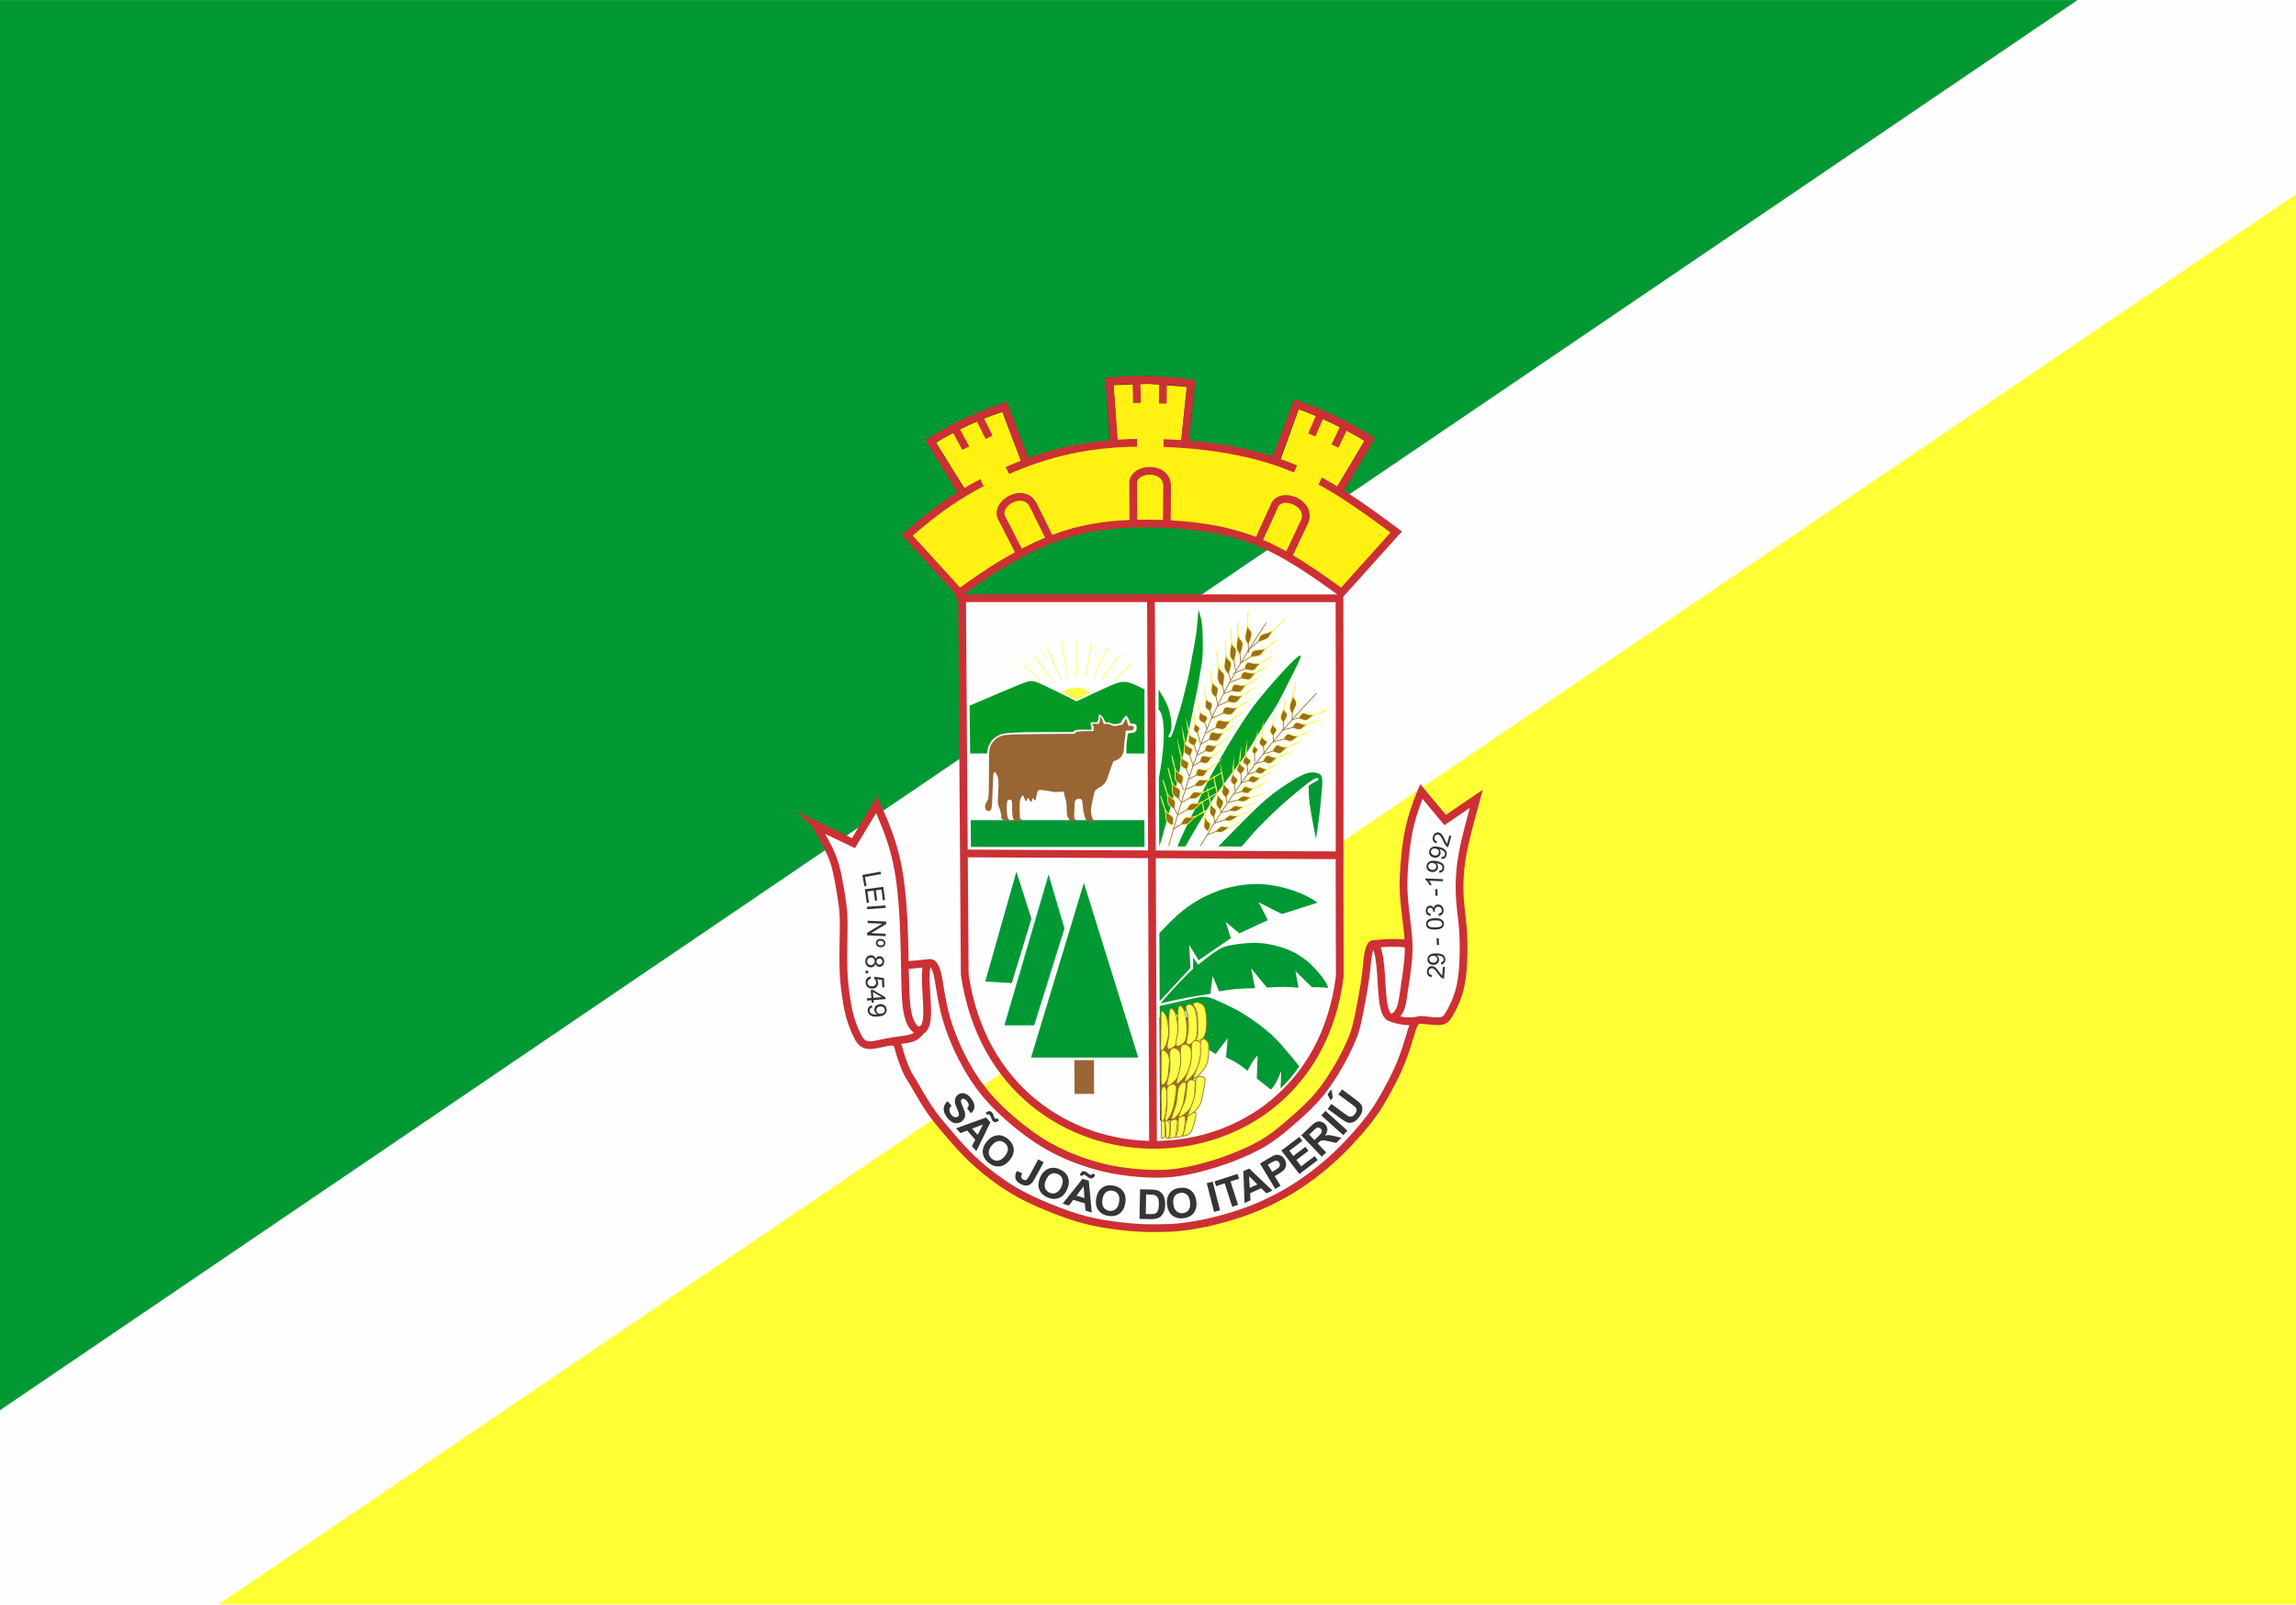 <?xml version="1.0" encoding="UTF-8"?>
<!DOCTYPE svg PUBLIC "-//W3C//DTD SVG 1.1//EN" "http://www.w3.org/Graphics/SVG/1.1/DTD/svg11.dtd">
<!-- Creator: CorelDRAW -->
<svg xmlns="http://www.w3.org/2000/svg" xml:space="preserve" width="1000px" height="699px" version="1.1" style="shape-rendering:geometricPrecision; text-rendering:geometricPrecision; image-rendering:optimizeQuality; fill-rule:evenodd; clip-rule:evenodd"
viewBox="0 0 1000 698.93"
 xmlns:xlink="http://www.w3.org/1999/xlink"
 xmlns:xodm="http://www.corel.com/coreldraw/odm/2003">
 <defs>
  <style type="text/css">
   <![CDATA[
    .str7 {stroke:#373435;stroke-width:3.37;stroke-miterlimit:22.926}
    .str1 {stroke:#CC3034;stroke-width:3.37;stroke-miterlimit:22.926}
    .str2 {stroke:#00A859;stroke-width:0.34;stroke-miterlimit:22.926}
    .str4 {stroke:#029834;stroke-width:0.34;stroke-miterlimit:22.926}
    .str0 {stroke:#373435;stroke-width:0.34;stroke-miterlimit:22.926}
    .str3 {stroke:#9A6637;stroke-width:0.34;stroke-miterlimit:22.926}
    .str6 {stroke:#9B6D22;stroke-width:0.34;stroke-miterlimit:22.926}
    .str5 {stroke:#FAFE49;stroke-width:0.34;stroke-miterlimit:22.926}
    .fil4 {fill:none}
    .fil1 {fill:#029834}
    .fil6 {fill:#039B24}
    .fil7 {fill:#996533}
    .fil5 {fill:#9A6637}
    .fil3 {fill:#9B6D22}
    .fil8 {fill:#FAFE49}
    .fil0 {fill:#FEFEFE}
    .fil9 {fill:#FFF212}
    .fil2 {fill:#FFFF33}
    .fil10 {fill:#373435;fill-rule:nonzero}
   ]]>
  </style>
 </defs>
 <g id="Camada_x0020_1">
  <rect class="fil0" width="1000" height="698.93"/>
  <polygon class="fil1" points="0,0 904.86,0 0,614.3 "/>
  <polygon class="fil2" points="1000,698.93 95.14,698.93 1000,84.63 "/>
  <path class="fil0" d="M420.12 260.8l163.34 0 0 166.85c-26.45,111.98 -156.36,75.44 -163.34,-1.06l0 -165.79z"/>
  <path class="fil0" d="M355.42 359.46l16.32 8.01 9.83 -16.93 7.63 19.34 3.13 18.43 1.76 32.63 12.05 -1.09 8.33 30.65 5.74 13.11 16.78 20.97 19.59 14.89 21.02 8.39 17.83 3.09 16.76 -0.13 23.4 -6.14 18.34 -9.18 12.6 -10.48 9.76 -10.4 12.97 -23.05 7.06 -37.75 2.43 -2.35 14.9 -0.48 -2.17 -31.9 2.18 -17.63 5.42 -16.68 10.33 12.41 13.76 -9.41 -6.59 26.65 -0.38 20.97 1.27 17.43 -2.12 21.15 -6.14 10.19 -12.59 0.86c-12.48,47.43 -48.18,70.94 -65.09,79.04l-25.09 8.76 -27.36 2.14 -28.18 -4.04 -34.77 -15.83 -27.64 -26.89 -12.22 -19.05 -6.45 -15.12 -11.36 1.25 -3.29 -1.42 -6.54 -18.68 -1.25 -36.52 -4.6 -23.64 -7.36 -15.57z"/>
  <rect class="fil3 str0" transform="matrix(0.87 -0 0.006 1.343 505.163 443.424)" width="16.5" height="33.1"/>
  <path class="fil4 str1" d="M419.02 260.56c54.79,0.02 109.58,0.04 164.38,0.05 0.25,55.18 -0.12,109.44 0.13,164.61 -12.08,97.68 -148.97,98.54 -163.35,-0.76l-1.16 -163.9z"/>
  <line class="fil4 str1" x1="419.88" y1="371.75" x2="583.52" y2= "372.57" />
  <line class="fil4 str1" x1="501.29" y1="261.55" x2="502.19" y2= "499.67" />
  <polygon class="fil1" points="495.77,460.69 472.07,384.62 449.06,460.69 "/>
  <polygon class="fil1 str2" points="463.48,404.42 456.7,381.5 437.65,446.46 450.33,446.46 "/>
  <polygon class="fil1" points="442.68,379.72 449.23,400.19 440.68,428.22 429.11,427.55 "/>
  <rect class="fil5 str3" transform="matrix(1.496 -0 0.007 1.496 468.196 462.026)" width="5.35" height="9.52"/>
  <rect class="fil1 str4" transform="matrix(1.467 -0 0.007 1.557 423.057 357.541)" width="51.21" height="7.14"/>
  <path class="fil6" d="M422.53 328.22c-0.08,-6.95 -0.16,-13.9 -0.23,-20.85 8.12,-3.47 16.25,-6.94 20.73,-8.76 4.49,-1.83 5.33,-2 6.29,-1.96 0.95,0.04 2.02,0.31 5.3,1.82 3.28,1.52 8.76,4.28 14.25,7.03 5.63,-2.67 11.27,-5.33 14.71,-6.8 3.44,-1.47 4.69,-1.74 5.98,-1.69 1.29,0.04 2.63,0.4 4.12,1 1.49,0.6 3.14,1.44 4.79,2.29 0,9.31 0,18.62 0,27.93 -2.63,-0.01 -5.25,-0.02 -7.88,-0.02 0,-1.47 0,-2.93 0.11,-4.4 0.12,-1.46 0.34,-2.91 0.57,-4.37 1.15,-0.09 2.29,-0.18 2.95,-0.54 0.66,-0.37 0.82,-1.01 0.86,-1.67 0.04,-0.65 -0.06,-1.32 -0.54,-1.68 -0.49,-0.35 -1.35,-0.38 -2.22,-0.42 -0.22,-0.62 -0.43,-1.24 -0.72,-1.83 -0.29,-0.58 -0.66,-1.13 -1.03,-1.67 -0.51,0.45 -1.01,0.9 -1.4,1.42 -0.39,0.51 -0.65,1.1 -0.92,1.68 -0.43,0.23 -0.85,0.45 -1.49,0.58 -0.64,0.13 -1.5,0.17 -2.12,0.03 -0.61,-0.13 -0.97,-0.44 -1.45,-0.58 -0.47,-0.15 -1.06,-0.14 -1.65,-0.13 -0.54,-1.02 -1.08,-2.05 -1.57,-2.62 -0.49,-0.58 -0.94,-0.71 -1.38,-0.85 -0.03,0.9 -0.06,1.81 -0.23,2.4 -0.17,0.59 -0.47,0.87 -0.78,1.15 -1.06,-0.12 -2.12,-0.25 -2.48,0.04 -0.35,0.28 -0.01,0.99 0.16,1.58 0.16,0.58 0.14,1.06 0.12,1.54 -2.35,-0.07 -4.69,-0.13 -6.04,0.03 -1.34,0.17 -1.69,0.58 -2.03,0.98 -9.72,-0.02 -19.44,-0.03 -24.83,0.19 -5.39,0.23 -6.44,0.68 -7.43,1.19 -0.99,0.52 -1.92,1.08 -2.7,1.9 -0.78,0.82 -1.42,1.9 -1.8,2.96 -0.37,1.05 -0.5,2.07 -0.63,3.09 -2.47,0.01 -4.93,0.01 -7.39,0.01z"/>
  <path class="fil7" d="M445.52 346.54c-0.26,0.02 -0.64,0.52 -0.92,1.11 -0.27,0.59 -0.45,1.28 -0.5,2.72 -0.05,1.45 0.03,3.65 0.09,4.85 0.06,1.21 0.11,1.41 0.29,1.53 0.17,0.12 0.49,0.16 0.63,0.28 0.15,0.11 0.12,0.28 -0.43,0.44 -0.56,0.16 -1.64,0.29 -2.28,0.21 -0.63,-0.08 -0.81,-0.37 -1,-0.83 -0.2,-0.47 -0.4,-1.11 -0.49,-2.23 -0.1,-1.11 -0.08,-2.69 -0.08,-3.78 -0.01,-1.09 -0.03,-1.69 -0.22,-2.04 -0.19,-0.36 -0.56,-0.47 -0.97,-0.46 -0.41,0 -0.86,0.12 -1.05,1.16 -0.19,1.03 -0.13,2.98 -0.03,4.35 0.1,1.37 0.24,2.17 0.42,2.58 0.18,0.4 0.4,0.4 0.56,0.52 0.16,0.12 0.25,0.37 -0.23,0.53 -0.48,0.17 -1.52,0.26 -2.03,0.1 -0.5,-0.16 -0.47,-0.56 -0.6,-0.74 -0.14,-0.18 -0.44,-0.13 -0.54,-0.43 -0.1,-0.3 0.01,-0.94 -0.02,-1.43 -0.04,-0.49 -0.22,-0.82 -0.33,-1.2 -0.12,-0.38 -0.17,-0.8 -0.34,-1.31 -0.17,-0.51 -0.45,-1.11 -0.63,-1.65 -0.18,-0.53 -0.25,-1 -0.21,-2.49 0.03,-1.49 0.18,-4.01 0.25,-5.72 0.07,-1.71 0.06,-2.62 -0.07,-3.39 -0.14,-0.77 -0.41,-1.39 -0.68,-1.88 -0.27,-0.49 -0.54,-0.85 -0.77,-0.97 -0.24,-0.12 -0.44,-0.01 -0.57,0.35 -0.13,0.35 -0.19,0.95 -0.29,3.37 -0.1,2.41 -0.24,6.64 -0.36,9.09 -0.13,2.45 -0.24,3.12 -0.54,3.56 -0.3,0.45 -0.78,0.67 -1.27,0.54 -0.49,-0.12 -0.98,-0.58 -1.17,-1.13 -0.19,-0.55 -0.08,-1.19 0.1,-1.79 0.19,-0.61 0.45,-1.18 0.74,-1.55 0.29,-0.37 0.6,-0.55 0.69,-4.17 0.1,-3.63 -0.02,-10.7 0.07,-14.6 0.09,-3.89 0.4,-4.6 0.71,-5.21 0.31,-0.61 0.62,-1.13 1.08,-1.71 0.46,-0.58 1.08,-1.23 1.75,-1.69 0.68,-0.45 1.42,-0.71 2.16,-0.95 0.75,-0.25 1.51,-0.47 6.78,-0.6 5.27,-0.14 15.07,-0.19 24.86,-0.24 0.16,-0.4 0.31,-0.8 1.67,-1 1.37,-0.2 3.94,-0.19 6.51,-0.19 0.07,-0.66 0.13,-1.33 0.06,-1.78 -0.07,-0.44 -0.27,-0.66 -0.41,-0.91 -0.15,-0.24 -0.24,-0.51 0.23,-0.54 0.46,-0.04 1.48,0.15 2.05,0.09 0.57,-0.07 0.68,-0.4 0.77,-0.95 0.09,-0.56 0.16,-1.34 0.23,-2.13 0.22,0.12 0.44,0.24 0.7,0.76 0.26,0.52 0.57,1.45 0.89,2.38 0.76,-0.06 1.52,-0.12 2.16,0.02 0.65,0.15 1.19,0.51 1.61,0.7 0.42,0.18 0.74,0.21 1.45,0.1 0.7,-0.1 1.81,-0.33 2.92,-0.55 0.52,-0.93 1.04,-1.85 1.55,-2.77 0.2,0.64 0.4,1.27 0.56,1.82 0.17,0.54 0.3,0.98 0.44,1.43 0.58,0.02 1.16,0.04 1.57,0.09 0.41,0.04 0.65,0.11 0.74,0.47 0.09,0.37 0.02,1.03 -0.58,1.32 -0.6,0.29 -1.73,0.22 -2.87,0.14 -0.08,1.08 -0.16,2.17 -0.3,3.14 -0.13,0.98 -0.33,1.85 -0.41,2.97 -0.09,1.12 -0.06,2.5 -0.37,3.61 -0.3,1.12 -0.94,1.96 -1.72,2.54 -0.77,0.58 -1.69,0.89 -2.6,1.2 -0.59,1.54 -1.18,3.07 -1.64,4.47 -0.46,1.4 -0.79,2.67 -1.29,3.73 -0.49,1.05 -1.16,1.9 -2.07,2.54 -0.9,0.65 -2.06,1.09 -2.66,1.72 -0.6,0.62 -0.64,1.42 -0.74,1.97 -0.11,0.54 -0.29,0.83 -0.4,1.21 -0.11,0.38 -0.15,0.84 -0.31,1.68 -0.17,0.83 -0.45,2.03 -0.58,2.99 -0.13,0.96 -0.1,1.67 0,2.36 0.1,0.69 0.28,1.35 0.46,1.87 0.18,0.51 0.36,0.86 0.57,1.03 0.2,0.17 0.42,0.15 0.47,0.21 0.06,0.07 -0.05,0.22 -0.66,0.3 -0.61,0.08 -1.72,0.08 -2.36,-0.08 -0.63,-0.15 -0.79,-0.46 -1.05,-1.25 -0.26,-0.79 -0.62,-2.06 -0.83,-3.29 -0.2,-1.24 -0.25,-2.44 -0.36,-3.27 -0.1,-0.84 -0.26,-1.31 -0.59,-1.6 -0.34,-0.28 -0.85,-0.4 -1.37,-0.27 -0.53,0.12 -1.06,0.47 -1.3,1.02 -0.24,0.55 -0.2,1.28 -0.22,2.47 -0.03,1.19 -0.13,2.84 -0.15,3.79 -0.02,0.96 0.05,1.23 0.23,1.46 0.18,0.23 0.47,0.43 0.61,0.59 0.15,0.15 0.15,0.27 -0.41,0.31 -0.55,0.04 -1.67,0.02 -2.18,-0.16 -0.51,-0.17 -0.42,-0.51 -0.59,-0.78 -0.16,-0.28 -0.57,-0.5 -0.75,-1.73 -0.19,-1.22 -0.14,-3.45 -0.24,-4.75 -0.1,-1.3 -0.35,-1.68 -0.55,-2.35 -0.21,-0.66 -0.37,-1.62 -0.49,-2.2 -0.13,-0.58 -0.22,-0.78 -0.86,-0.78 -0.65,0 -1.85,0.2 -2.74,0.21 -0.89,0.02 -1.47,-0.16 -2.39,-0.34 -0.93,-0.18 -2.19,-0.36 -3.12,-0.47 -0.92,-0.11 -1.5,-0.15 -1.85,-0.07 -0.36,0.07 -0.49,0.27 -0.65,0.72 -0.17,0.45 -0.36,1.14 -0.5,1.99 -0.14,0.85 -0.24,1.85 -0.49,1.87 -0.25,0.03 -0.65,-0.93 -0.92,-1.02 -0.26,-0.09 -0.39,0.68 -0.56,1.13 -0.18,0.45 -0.4,0.59 -0.7,0.17 -0.29,-0.41 -0.67,-1.37 -0.98,-1.31 -0.3,0.05 -0.54,1.13 -0.81,1.26 -0.27,0.12 -0.57,-0.7 -0.79,-1.34 -0.22,-0.64 -0.35,-1.09 -0.6,-1.07z"/>
  <path class="fil8" d="M462.27 301.23c2.14,1.18 4.28,2.36 6.42,3.54 2.15,-1 4.3,-2 6.46,-3.01 -2.01,-1.11 -4.02,-2.22 -6.16,-2.31 -2.15,-0.09 -4.44,0.85 -6.72,1.78z"/>
  <line class="fil4 str5" x1="468.68" y1="278.96" x2="468.88" y2= "295.05" />
  <line class="fil4 str5" x1="462.39" y1="279.73" x2="465.07" y2= "295.03" />
  <line class="fil4 str5" x1="455.83" y1="281.79" x2="462.15" y2= "295.99" />
  <line class="fil4 str5" x1="449.97" y1="284.94" x2="459.01" y2= "297.11" />
  <line class="fil4 str5" x1="445.28" y1="289.06" x2="452.75" y2= "296.34" />
  <line class="fil4 str5" x1="475.39" y1="279.73" x2="472.78" y2= "295.03" />
  <line class="fil4 str5" x1="482.19" y1="281.84" x2="476.03" y2= "295.44" />
  <line class="fil4 str5" x1="488.15" y1="284.93" x2="479.58" y2= "296.34" />
  <line class="fil4 str5" x1="492.79" y1="289.23" x2="485.41" y2= "296.34" />
  <path class="fil1" d="M504.95 406.48c2.57,-2.68 5.14,-5.37 7.78,-7.74 2.63,-2.37 5.34,-4.41 8.29,-6.17 2.95,-1.76 6.15,-3.23 8.72,-4.23 2.58,-1 4.53,-1.53 6.42,-1.95 1.89,-0.43 3.71,-0.74 5.87,-0.98 2.15,-0.25 4.65,-0.43 7.34,-0.29 2.69,0.13 5.58,0.58 8.43,1.24 2.85,0.67 5.66,1.56 7.98,2.49 2.32,0.94 4.14,1.92 5.42,2.65 1.27,0.74 1.98,1.22 2.69,1.71 -5.19,1.65 -10.39,3.3 -15.59,4.94 -3.34,-1.69 -6.69,-3.38 -10.03,-5.07 1.3,2.58 2.6,5.16 3.91,7.74 -4.13,1.91 -8.26,3.83 -12.39,5.74 -1.97,-1.64 -3.93,-3.29 -5.9,-4.94 0.73,2.36 1.45,4.72 2.17,7.08 -4.66,3.19 -9.33,6.38 -14,9.57 -1.38,-2.21 -2.76,-4.42 -4.13,-6.64 0.19,3.34 0.38,6.68 0.58,10.01 -4.48,4.82 -8.95,9.64 -13.43,14.46 -0.04,-9.87 -0.09,-19.74 -0.13,-29.62z"/>
  <path class="fil1" d="M505.43 437.06c2.95,-3.32 5.89,-6.63 8.26,-9.14 2.37,-2.52 4.16,-4.23 5.95,-5.94 0.02,-1.63 0.03,-3.25 0.05,-4.88 0.71,1.05 1.43,2.1 2.15,3.14 2.24,-1.78 4.47,-3.56 6.26,-4.85 1.78,-1.29 3.11,-2.09 4.31,-2.62 1.2,-0.54 2.27,-0.8 3.84,-1.08 1.56,-0.28 3.63,-0.57 5.65,-0.76 2.03,-0.19 4.01,-0.28 6,-0.19 1.99,0.09 3.99,0.36 6.33,0.88 2.34,0.52 5.01,1.3 7.27,2.26 2.27,0.96 4.12,2.09 5.63,3.14 1.52,1.04 2.71,2 3.8,3.04 1.09,1.05 2.1,2.18 3.11,3.32 1.05,1.24 2.1,2.49 2.85,3.65 0.75,1.16 1.2,2.24 1.65,3.32 -1.22,-0.13 -2.45,-0.27 -3.63,-0.31 -1.19,-0.05 -2.33,-0.01 -3.48,0.03 -2.4,-2.35 -4.8,-4.71 -7.2,-7.06 0.43,2.41 0.86,4.83 1.3,7.24 -2.18,-0.18 -4.36,-0.35 -6.66,-0.37 -2.29,-0.01 -4.69,0.15 -7.09,0.31 -2.29,-2.8 -4.59,-5.59 -6.88,-8.38 0.58,2.88 1.16,5.76 1.74,8.64 -2.81,0.07 -5.62,0.13 -8.23,0.36 -2.62,0.23 -5.04,0.62 -7.46,1.02 -0.93,-2.23 -1.86,-4.46 -2.78,-6.68 -0.34,2.59 -0.67,5.18 -1,7.77 -3.67,0.57 -7.34,1.13 -10.96,1.82 -3.63,0.69 -7.2,1.5 -10.78,2.32z"/>
  <path class="fil1" d="M526.48 457.28c0.99,0.62 1.98,1.24 2.98,1.86 1.74,-2.29 3.49,-4.58 5.24,-6.87 -0.24,2.76 -0.47,5.52 -0.7,8.28 1.74,0.86 3.48,1.73 5.04,2.72 1.56,0.99 2.95,2.1 4.33,3.21 0.73,-1.44 1.45,-2.89 2.18,-4.01 0.73,-1.12 1.46,-1.92 2.19,-2.73 -0.12,3.36 -0.23,6.72 -0.35,10.08 2.05,1.6 4.11,3.2 6.16,4.81 0.71,-0.81 1.42,-1.61 2.17,-2.96 0.75,-1.36 1.54,-3.27 2.33,-5.19 -0.11,2.56 -0.21,5.12 -0.32,7.67 1.39,-1.39 2.79,-2.77 4.15,-4.37 1.36,-1.61 2.69,-3.42 4.02,-5.24 -2.32,-2.89 -4.64,-5.78 -6.93,-8.4 -2.29,-2.62 -4.55,-4.98 -7.45,-7.38 -2.9,-2.41 -6.45,-4.85 -8.96,-6.48 -2.51,-1.62 -3.98,-2.42 -6.06,-3.46 -2.07,-1.03 -4.75,-2.3 -6.77,-3.16 -2.03,-0.85 -3.41,-1.3 -4.73,-1.41 -1.31,-0.11 -2.55,0.11 -3.8,0.34 -5.37,1.2 -10.75,2.41 -16.12,3.61 0.01,2.03 0.03,4.05 0.05,6.08 1.33,-0.24 2.65,-0.47 4.59,-1.15 1.94,-0.68 4.48,-1.82 7.02,-2.95 2.43,-0.64 4.85,-1.28 6.31,-0.5 1.46,0.79 1.96,3 2.18,4.82 0.23,1.82 0.19,3.23 0.09,4.14 -0.11,0.91 -0.3,1.3 -0.64,1.94 -0.34,0.63 -0.85,1.51 -0.58,2.67 0.28,1.16 1.33,2.6 2.38,4.03z"/>
  <path class="fil8 str6" d="M506.34 440.49c-0.44,-0.24 -0.63,0 -0.69,0.87 -0.06,0.87 0.01,2.38 0.01,3.96 0,1.59 -0.07,3.25 -0.07,4.6 -0.01,1.36 0.04,2.4 -0.01,3.94 -0.05,1.55 -0.2,3.59 0.22,3.9 0.42,0.32 1.39,-1.1 2.06,-2.66 0.66,-1.56 1.01,-3.25 1.11,-4.74 0.1,-1.49 -0.03,-2.78 -0.22,-4.11 -0.18,-1.34 -0.41,-2.72 -0.86,-3.76 -0.45,-1.05 -1.12,-1.76 -1.55,-2z"/>
  <path class="fil8 str6" d="M510.29 439.28c-0.46,-0.18 -0.73,0.18 -0.9,0.91 -0.18,0.74 -0.26,1.85 -0.28,3.39 -0.01,1.53 0.04,3.49 0.05,4.93 0,1.45 -0.04,2.38 -0.14,3.14 -0.11,0.76 -0.29,1.33 -0.45,2.22 -0.16,0.89 -0.31,2.1 -0.12,2.69 0.2,0.59 0.73,0.56 1.54,0.22 0.81,-0.35 1.9,-1.01 2.48,-2.38 0.58,-1.37 0.66,-3.44 0.63,-5.12 -0.03,-1.68 -0.17,-2.97 -0.36,-4.3 -0.18,-1.34 -0.41,-2.72 -0.86,-3.76 -0.45,-1.05 -1.12,-1.76 -1.59,-1.94z"/>
  <path class="fil8 str6" d="M514.12 438.04c-0.47,-0.17 -0.73,0.18 -0.91,0.92 -0.17,0.73 -0.26,1.84 -0.27,3.38 -0.02,1.53 0.04,3.49 0.04,4.94 0.01,1.44 -0.03,2.38 -0.14,3.13 -0.11,0.76 -0.28,1.34 -0.44,2.23 -0.16,0.89 -0.31,2.09 -0.12,2.68 0.19,0.59 0.73,0.57 1.54,0.22 0.81,-0.34 1.89,-1.01 2.48,-2.38 0.58,-1.37 0.66,-3.44 0.63,-5.12 -0.04,-1.68 -0.17,-2.97 -0.36,-4.3 -0.18,-1.34 -0.41,-2.71 -0.86,-3.76 -0.45,-1.05 -1.12,-1.76 -1.59,-1.94z"/>
  <path class="fil8 str6" d="M518.38 437.5c-0.8,-0.13 -1.74,0.33 -1.91,1.06 -0.18,0.73 0.41,1.74 0.73,3.23 0.33,1.48 0.38,3.44 0.39,4.88 0,1.45 -0.04,2.39 -0.15,3.14 -0.1,0.76 -0.28,1.34 -0.44,2.23 -0.16,0.89 -0.31,2.09 -0.13,2.65 0.17,0.56 0.67,0.48 1.48,0.13 0.81,-0.34 1.93,-0.95 2.53,-2.29 0.6,-1.34 0.68,-3.41 0.65,-5.09 -0.03,-1.68 -0.17,-2.97 -0.36,-4.3 -0.18,-1.34 -0.41,-2.72 -0.86,-3.76 -0.45,-1.05 -1.12,-1.76 -1.93,-1.88z"/>
  <path class="fil8 str6" d="M518.38 437.5c-0.8,-0.13 -1.74,0.33 -1.91,1.06 -0.18,0.73 0.41,1.74 0.73,3.23 0.33,1.48 0.38,3.44 0.39,4.88 0,1.45 -0.04,2.39 -0.15,3.14 -0.1,0.76 -0.28,1.34 -0.44,2.23 -0.16,0.89 -0.31,2.09 -0.13,2.65 0.17,0.56 0.67,0.48 1.48,0.13 0.81,-0.34 1.93,-0.95 2.53,-2.29 0.6,-1.34 0.68,-3.41 0.65,-5.09 -0.03,-1.68 -0.17,-2.97 -0.36,-4.3 -0.18,-1.34 -0.41,-2.72 -0.86,-3.76 -0.45,-1.05 -1.12,-1.76 -1.93,-1.88z"/>
  <path class="fil8 str6" d="M520.86 436.61c-0.92,0.08 -1.35,0.62 -1.15,1.19 0.2,0.58 1.02,1.18 1.45,2.46 0.44,1.28 0.49,3.24 0.5,4.69 0.01,1.44 -0.03,2.38 -0.01,3.25 0.02,0.87 0.1,1.68 -0.06,2.57 -0.16,0.9 -0.57,1.86 -0.52,2.31 0.04,0.44 0.54,0.36 1.28,0.1 0.74,-0.27 1.71,-0.71 2.31,-2.05 0.6,-1.33 0.83,-3.57 0.87,-5.33 0.04,-1.77 -0.1,-3.06 -0.28,-4.39 -0.19,-1.33 -0.42,-2.71 -1.24,-3.6 -0.82,-0.88 -2.23,-1.27 -3.15,-1.2z"/>
  <path class="fil8 str6" d="M506.62 457.4c-0.61,-0.15 -0.83,0.38 -0.9,2.09 -0.08,1.72 0,4.62 -0.02,7.29 -0.02,2.66 -0.14,5.08 0.35,5.69 0.49,0.6 1.6,-0.61 2.19,-1.93 0.58,-1.32 0.65,-2.74 0.76,-4.05 0.12,-1.31 0.28,-2.51 0.33,-3.72 0.05,-1.2 -0.01,-2.4 -0.55,-3.41 -0.53,-1 -1.54,-1.82 -2.16,-1.96z"/>
  <path class="fil8 str6" d="M511.48 456.5c-0.93,-0.06 -1.85,0.54 -2.03,2.18 -0.18,1.64 0.37,4.31 0,7.31 -0.36,2.99 -1.64,6.29 -1.08,6.93 0.57,0.63 2.98,-1.41 4.22,-3.14 1.24,-1.73 1.31,-3.15 1.42,-4.46 0.12,-1.32 0.28,-2.52 0.33,-3.72 0.05,-1.2 -0.01,-2.4 -0.51,-3.36 -0.5,-0.96 -1.43,-1.68 -2.35,-1.74z"/>
  <path class="fil8 str6" d="M516.14 454.84c-0.92,-0.06 -1.84,0.54 -2.03,2.18 -0.18,1.64 0.37,4.32 -0.09,7.48 -0.47,3.15 -1.95,6.79 -1.57,7.47 0.37,0.69 2.59,-1.58 3.93,-3.48 1.33,-1.89 1.79,-3.41 2.1,-4.78 0.31,-1.36 0.47,-2.56 0.52,-3.76 0.05,-1.2 -0.01,-2.4 -0.51,-3.37 -0.49,-0.96 -1.42,-1.68 -2.35,-1.74z"/>
  <path class="fil8 str6" d="M520.94 453.34c-0.94,0.02 -1.85,0.62 -2.04,2.26 -0.18,1.64 0.37,4.31 -0.37,7.6 -0.74,3.28 -2.77,7.17 -2.58,7.94 0.2,0.77 2.62,-1.58 4.06,-3.46 1.43,-1.88 1.89,-3.29 2.22,-4.54 0.34,-1.25 0.56,-2.35 0.8,-3.77 0.24,-1.42 0.49,-3.18 0.15,-4.34 -0.35,-1.16 -1.3,-1.71 -2.24,-1.69z"/>
  <path class="fil8 str6" d="M524.6 452.64c-0.74,-0.21 -1.6,0.12 -1.75,1.62 -0.16,1.5 0.39,4.18 -0.35,7.47 -0.74,3.28 -2.77,7.16 -2.57,7.93 0.19,0.77 2.61,-1.57 4.05,-3.45 1.44,-1.88 1.89,-3.29 2.14,-4.67 0.25,-1.37 0.3,-2.7 0.34,-3.89 0.05,-1.19 0.09,-2.24 -0.21,-3.14 -0.29,-0.9 -0.91,-1.66 -1.65,-1.87z"/>
  <path class="fil8 str6" d="M507.03 473.28c-0.48,-0.11 -1.07,0.43 -1.26,2.11 -0.2,1.68 0,4.49 0.02,7.28 0.02,2.8 -0.14,5.57 0.15,6.18 0.3,0.62 1.06,-0.92 1.48,-2.4 0.41,-1.48 0.48,-2.9 0.59,-4.21 0.12,-1.31 0.28,-2.51 0.33,-3.71 0.05,-1.21 -0.02,-2.41 -0.23,-3.39 -0.22,-0.98 -0.6,-1.75 -1.08,-1.86z"/>
  <path class="fil8 str6" d="M510.52 472.29c-0.89,0.11 -2,0.69 -2.3,2.27 -0.29,1.59 0.23,4.17 0.06,6.99 -0.17,2.82 -1.02,5.87 -0.84,6.67 0.19,0.8 1.41,-0.66 2.27,-2.24 0.85,-1.59 1.32,-3.31 1.64,-4.76 0.32,-1.46 0.48,-2.67 0.69,-4.01 0.22,-1.33 0.48,-2.81 0.27,-3.74 -0.2,-0.92 -0.89,-1.29 -1.79,-1.18z"/>
  <path class="fil8 str6" d="M515.46 471.36c-0.74,0.26 -1.86,1.28 -2.33,2.92 -0.47,1.65 -0.28,3.92 -0.93,6.59 -0.64,2.67 -2.12,5.73 -1.94,6.53 0.19,0.8 2.04,-0.67 3.2,-2.26 1.17,-1.59 1.64,-3.31 1.96,-4.77 0.32,-1.46 0.48,-2.66 0.69,-4 0.22,-1.34 0.48,-2.82 0.45,-3.8 -0.04,-0.99 -0.37,-1.48 -1.1,-1.21z"/>
  <path class="fil8 str6" d="M519.36 470.39c-0.73,-0.07 -1.75,-0.14 -2.18,1.3 -0.42,1.45 -0.24,4.41 -1.11,7.52 -0.88,3.12 -2.81,6.39 -2.62,7.19 0.18,0.79 2.48,-0.88 4.06,-2.55 1.57,-1.67 2.41,-3.33 2.73,-4.79 0.31,-1.46 0.11,-2.71 0.14,-4.08 0.03,-1.37 0.3,-2.85 0.21,-3.63 -0.08,-0.79 -0.51,-0.88 -1.23,-0.96z"/>
  <path class="fil8 str6" d="M523.24 469.03c-0.85,-0.09 -1.98,-0.27 -2.32,1.14 -0.35,1.4 0.08,4.38 -0.78,7.84 -0.87,3.47 -3.04,7.43 -2.85,8.23 0.18,0.8 2.72,-1.56 4.14,-3.26 1.41,-1.7 1.71,-2.75 2.02,-4.21 0.32,-1.46 0.66,-3.33 0.97,-5.01 0.3,-1.68 0.57,-3.16 0.41,-3.9 -0.15,-0.74 -0.73,-0.74 -1.59,-0.83z"/>
  <path class="fil8 str6" d="M507.17 488.76c-0.27,-0.54 -0.81,-0.53 -1.36,-0.53 0.02,2.52 0.04,5.03 0.06,7.55 0.47,-0.04 0.93,-0.07 1.18,-0.25 0.24,-0.18 0.26,-0.5 0.29,-1.2 0.02,-0.7 0.05,-1.78 0.07,-2.86 0.02,-1.08 0.02,-2.17 -0.24,-2.71z"/>
  <path class="fil8 str6" d="M508.28 488.31c-0.39,-0.03 -0.62,0 -0.85,0.04 0.19,2.14 0.38,4.28 0.43,5.54 0.04,1.26 -0.06,1.63 0.13,1.81 0.19,0.18 0.67,0.17 0.98,-0.23 0.3,-0.39 0.44,-1.16 0.53,-2.38 0.1,-1.21 0.16,-2.89 -0.07,-3.77 -0.24,-0.88 -0.77,-0.98 -1.15,-1.01z"/>
  <path class="fil8 str6" d="M510.99 487.77c-0.59,0.19 -0.89,0.3 -1.2,0.4 0,2.13 0.01,4.26 -0.14,5.53 -0.15,1.28 -0.45,1.69 -0.74,2.11 1.05,-0.14 2.1,-0.27 3.15,-0.41 0.06,-0.81 0.13,-1.62 0.34,-3.02 0.21,-1.4 0.56,-3.39 0.31,-4.24 -0.26,-0.85 -1.13,-0.57 -1.72,-0.37z"/>
  <path class="fil8 str6" d="M514.45 486.38c-0.59,0.19 -0.89,0.29 -1.2,0.4 0.01,2.13 0.01,4.26 -0.31,5.78 -0.33,1.51 -0.98,2.42 -0.59,2.74 0.38,0.32 1.8,0.07 2.54,-0.65 0.73,-0.72 0.78,-1.89 0.98,-3.48 0.2,-1.58 0.56,-3.57 0.3,-4.42 -0.26,-0.85 -1.13,-0.57 -1.72,-0.37z"/>
  <path class="fil8 str6" d="M518.51 485.46c-0.77,0.54 -1,0.66 -1.22,0.78 -0.53,2.27 -1.05,4.53 -1.41,5.99 -0.35,1.45 -0.55,2.1 -0.74,2.75 1.02,-0.24 2.03,-0.48 2.77,-1.04 0.74,-0.57 1.21,-1.47 1.82,-3.35 0.62,-1.88 1.38,-4.74 1.11,-5.68 -0.26,-0.95 -1.57,0.01 -2.33,0.55z"/>
  <polygon class="fil9 str7" points="483.21,166.14 500.31,165.5 518.77,166.99 515.21,201.01 485.59,201.64 "/>
  <path class="fil9 str7" d="M564.64 176.09c11.25,4.03 21.9,9.17 31.97,15.36l-18 30.15 -25.64 -13.21 11.67 -32.3z"/>
  <path class="fil9 str7" d="M405.34 192.17c10.72,-6.42 21.46,-11.58 32.24,-14.8l12.42 32.67 -26.94 10.71 -17.72 -28.58z"/>
  <path class="fil9 str1" d="M417.92 258.16c6.17,-4.43 12.34,-8.86 20.44,-13.59 8.1,-4.74 18.14,-9.79 29.03,-12.8 10.89,-3.02 22.64,-3.99 36.09,-3.68 13.45,0.3 28.6,1.9 42.36,7.13 13.76,5.23 26.13,14.09 38.5,22.96 7.92,-8.82 15.85,-17.65 23.78,-26.47 -15.15,-11.18 -30.3,-22.36 -48.1,-29.15 -17.79,-6.8 -38.23,-9.21 -55.67,-9.66 -17.43,-0.45 -31.87,1.06 -45.88,4.96 -14.02,3.9 -27.62,10.19 -38.11,16.47 -10.49,6.27 -17.88,12.53 -25.27,18.78 7.61,8.35 15.22,16.7 22.83,25.05z"/>
  <path class="fil4 str1" d="M419.24 215l-13.9 -22.83c10.01,-6.23 20.73,-11.23 32.16,-15.04l9.39 24.5"/>
  <line class="fil4 str1" x1="426.35" y1="181.55" x2="430.77" y2= "190.42" />
  <line class="fil4 str1" x1="415.89" y1="186.44" x2="420.62" y2= "195.17" />
  <path class="fil4 str1" d="M555.28 201.09l9.36 -25c11.17,3.81 21.83,8.94 31.97,15.36l-13.49 22.58"/>
  <line class="fil4 str1" x1="585.69" y1="185.33" x2="581.44" y2= "194.29" />
  <line class="fil4 str1" x1="575.29" y1="180.33" x2="571.34" y2= "189.44" />
  <path class="fil4 str1" d="M485.21 192.71l-2 -26.57c11.77,-1.12 23.63,-0.83 35.56,0.85l-2.78 26.07"/>
  <line class="fil4 str1" x1="506.53" y1="165.88" x2="506.43" y2= "175.77" />
  <line class="fil4 str1" x1="494.96" y1="165.6" x2="495.21" y2= "175.51" />
  <rect class="fil9" transform="matrix(1.424 -0.008 0.008 1.783 495.205 187.477)" width="8.12" height="5.8"/>
  <polygon class="fil9" points="426.27,207.19 437.11,201.69 440.42,208.18 429.42,213.93 "/>
  <polygon class="fil9" points="565.94,200.64 577.17,205.05 573.21,213.12 562.41,208.1 "/>
  <path class="fil1" d="M530.63 368.72c3.4,0 6.79,0.01 10.18,0.01 2.29,-2.72 4.58,-5.44 7.61,-8.6 3.03,-3.15 6.79,-6.73 9.51,-9.21 2.71,-2.48 4.37,-3.86 6.24,-5.4 1.88,-1.55 3.96,-3.26 5.58,-4.47 1.63,-1.21 2.79,-1.91 3.56,-2.06 0.77,-0.15 1.14,0.25 0.95,0.6 -0.18,0.35 -0.91,0.65 -1.72,1.09 -0.8,0.43 -1.67,1 -2.55,1.57 -0.02,2.17 -0.05,4.33 0.47,8.18 0.53,3.84 1.6,9.36 2.67,14.87 0.5,-3.02 0.99,-6.05 1.49,-10.09 0.49,-4.03 0.98,-9.08 1.19,-12.14 0.21,-3.06 0.13,-4.13 -0.19,-4.87 -0.33,-0.75 -0.91,-1.17 -1.81,-1.45 -0.9,-0.28 -2.13,-0.41 -3.47,-0.2 -1.35,0.21 -2.81,0.77 -5.55,2.33 -2.74,1.55 -6.76,4.11 -10.38,6.91 -3.62,2.81 -6.86,5.85 -10.76,9.72 -3.89,3.86 -8.46,8.53 -13.02,13.21z"/>
  <path class="fil6" d="M512.88 368.71c1.13,0 2.26,0 3.39,0 1.73,-3.03 3.46,-6.05 5.06,-8.76 1.6,-2.7 3.07,-5.08 4.25,-7.14 1.18,-2.05 2.07,-3.79 3.3,-5.64 1.23,-1.85 2.8,-3.82 4.35,-5.91 1.55,-2.09 3.07,-4.31 4.26,-5.86 1.18,-1.56 2.02,-2.46 3.05,-3.86 1.04,-1.4 2.26,-3.31 4.14,-6.36 1.89,-3.05 4.43,-7.26 6.41,-10.34 1.98,-3.09 3.41,-5.06 4.86,-7.53 1.45,-2.48 2.92,-5.46 4.52,-8.62 1.6,-3.17 3.32,-6.51 4.55,-9.08 1.24,-2.57 1.99,-4.36 1.11,-4.07 -0.87,0.3 -3.36,2.68 -6.27,5.77 -2.91,3.09 -6.24,6.89 -8.92,10.07 -2.67,3.18 -4.7,5.72 -6.84,8.79 -2.14,3.07 -4.41,6.66 -5.98,9.16 -1.56,2.49 -2.44,3.88 -3.41,5.52 -0.98,1.64 -2.06,3.53 -3.37,5.86 -1.31,2.34 -2.84,5.12 -4.06,7.36 -1.22,2.23 -2.12,3.92 -3.21,6.27 -1.09,2.36 -2.37,5.37 -3.84,8.51 -1.48,3.13 -3.15,6.39 -4.41,9.06 -1.26,2.66 -2.1,4.73 -2.94,6.8z"/>
  <path class="fil6" d="M504.9 368.71c-0.06,-9.93 -0.11,-19.87 -0.16,-29.8 0.45,-2.51 0.89,-5.02 1.28,-7.92 0.39,-2.91 0.72,-6.21 0.82,-9.21 0.1,-3 -0.02,-5.69 -0.3,-7.64 -0.27,-1.95 -0.7,-3.16 -1.05,-3.88 -0.35,-0.72 -0.62,-0.94 -0.88,-1.16 -0.01,-2.94 -0.02,-5.87 -0.02,-8.81 1.2,1.97 2.41,3.93 3.25,5.65 0.84,1.73 1.31,3.21 1.65,4.66 0.35,1.46 0.56,2.88 0.66,4.15 0.11,1.28 0.09,2.4 -0.16,3.39 -0.25,0.99 -0.74,1.85 -1.23,2.7 0.32,0.16 0.63,0.31 0.94,0.47 0.4,-0.61 0.8,-1.22 1.19,-2.29 0.4,-1.06 0.79,-2.57 1.39,-4.57 0.59,-2.01 1.39,-4.5 1.97,-6.46 0.57,-1.96 0.92,-3.4 1.4,-5.29 0.47,-1.89 1.07,-4.24 1.49,-5.96 0.41,-1.72 0.64,-2.83 0.95,-4.49 0.3,-1.67 0.68,-3.91 1.02,-5.74 0.34,-1.83 0.65,-3.25 0.94,-4.85 0.29,-1.59 0.57,-3.36 0.79,-4.71 0.21,-1.34 0.35,-2.27 0.52,-4.07 0.18,-1.81 0.39,-4.5 0.6,-7.19 0.36,1.01 0.72,2.02 1.03,3.29 0.31,1.26 0.58,2.78 0.73,5.7 0.16,2.92 0.2,7.23 0.07,10.17 -0.14,2.93 -0.44,4.48 -0.77,6.36 -0.32,1.87 -0.67,4.07 -0.96,5.75 -0.28,1.67 -0.51,2.82 -1.23,6.36 -0.72,3.54 -1.93,9.48 -3.1,14.8 -1.18,5.31 -2.33,10.01 -3.23,14.06 -0.9,4.04 -1.57,7.45 -2.46,11.07 -0.89,3.63 -2,7.48 -3.05,11.25 -1.05,3.78 -2.04,7.48 -2.71,9.84 -0.67,2.35 -1.03,3.36 -1.38,4.37z"/>
  <path class="fil4 str6" d="M509.04 368.36c5.35,-18.62 10.69,-37.23 17.72,-53.37 7.03,-16.14 15.76,-29.8 20.12,-36.6 4.36,-6.81 4.36,-6.77 4.41,-6.79 0.06,-0.02 0.17,-0.11 0.28,-0.2"/>
  <path class="fil3 str5" d="M514.42 358.6c0.62,-1.13 1.24,-2.25 2.05,-2.54 0.81,-0.29 1.81,0.27 3.61,-0.25 1.8,-0.52 4.4,-2.12 7,-3.71 -2.55,1.35 -5.09,2.7 -6.65,3.9 -1.55,1.19 -2.12,2.22 -2.89,2.72 -0.78,0.5 -1.76,0.47 -2.75,0.43 -0.12,-0.18 -0.24,-0.36 -0.37,-0.55z"/>
  <line class="fil4 str6" x1="511" y1="361.29" x2="515.62" y2= "358.2" />
  <path class="fil3 str5" d="M516.88 352.45c0.64,-1.07 1.27,-2.15 2.1,-2.42 0.83,-0.27 1.85,0.26 3.75,-0.39 1.89,-0.64 4.66,-2.46 7.42,-4.28 -2.7,1.59 -5.41,3.17 -7.06,4.46 -1.64,1.29 -2.22,2.27 -3.01,2.75 -0.8,0.47 -1.81,0.44 -2.82,0.41 -0.12,-0.18 -0.25,-0.35 -0.38,-0.53z"/>
  <line class="fil4 str6" x1="512.8" y1="355.02" x2="518.11" y2= "352.07" />
  <path class="fil3 str5" d="M517.95 347.33c0.7,-1.03 1.4,-2.07 2.24,-2.29 0.84,-0.22 1.83,0.37 3.42,0.07 1.59,-0.29 3.79,-1.49 5.99,-2.68 -2.13,0.96 -4.25,1.93 -5.63,2.88 -1.39,0.96 -2.03,1.9 -2.85,2.33 -0.82,0.43 -1.83,0.33 -2.83,0.24 -0.11,-0.18 -0.23,-0.36 -0.34,-0.55z"/>
  <line class="fil4 str6" x1="514.29" y1="349.68" x2="519.19" y2= "347.02" />
  <path class="fil3 str5" d="M520.39 341.86c0.7,-1.01 1.4,-2.02 2.25,-2.21 0.84,-0.19 1.83,0.44 3.42,0.07 1.59,-0.36 3.78,-1.73 5.98,-3.1 -2.12,1.14 -4.25,2.28 -5.63,3.31 -1.38,1.04 -2.02,1.96 -2.85,2.36 -0.82,0.39 -1.82,0.26 -2.83,0.13 -0.11,-0.18 -0.22,-0.37 -0.34,-0.56z"/>
  <line class="fil4 str6" x1="516.02" y1="344.08" x2="521.64" y2= "341.6" />
  <path class="fil3 str5" d="M520.84 337.3c0.26,-1.08 0.52,-2.16 1.28,-2.31 0.75,-0.15 1.99,0.63 3.41,0.34 1.42,-0.3 3.01,-1.66 4.6,-3.03 -1.62,1.12 -3.23,2.24 -4.16,3.29 -0.93,1.05 -1.17,2.03 -1.81,2.42 -0.65,0.38 -1.7,0.16 -2.74,-0.06 -0.2,-0.22 -0.39,-0.43 -0.58,-0.65z"/>
  <path class="fil3 str5" d="M520.84 337.3c0.26,-1.08 0.52,-2.16 1.28,-2.31 0.75,-0.15 1.99,0.63 3.41,0.34 1.42,-0.3 3.01,-1.66 4.6,-3.03 -1.62,1.12 -3.23,2.24 -4.16,3.29 -0.93,1.05 -1.17,2.03 -1.81,2.42 -0.65,0.38 -1.7,0.16 -2.74,-0.06 -0.2,-0.22 -0.39,-0.43 -0.58,-0.65z"/>
  <line class="fil4 str6" x1="517.37" y1="339.58" x2="522.79" y2= "336.73" />
  <path class="fil3 str5" d="M522.61 331.56c0.27,-1.08 0.53,-2.16 1.28,-2.31 0.76,-0.15 2,0.63 3.42,0.34 1.41,-0.3 3,-1.66 4.59,-3.03 -1.61,1.12 -3.23,2.24 -4.15,3.29 -0.93,1.05 -1.17,2.04 -1.82,2.42 -0.64,0.38 -1.69,0.16 -2.74,-0.06 -0.19,-0.22 -0.38,-0.43 -0.58,-0.65z"/>
  <line class="fil4 str6" x1="519.15" y1="333.84" x2="524.56" y2= "330.99" />
  <path class="fil3 str5" d="M524.73 326.76c0.26,-1.08 0.52,-2.16 1.28,-2.31 0.75,-0.15 1.99,0.63 3.41,0.33 1.42,-0.29 3.01,-1.66 4.6,-3.02 -1.62,1.12 -3.23,2.23 -4.16,3.29 -0.93,1.05 -1.17,2.03 -1.81,2.41 -0.65,0.39 -1.7,0.17 -2.74,-0.05 -0.2,-0.22 -0.39,-0.44 -0.58,-0.65z"/>
  <line class="fil4 str6" x1="521.26" y1="329.03" x2="526.68" y2= "326.19" />
  <path class="fil3 str5" d="M526.5 321.7c0.31,-1.27 0.61,-2.53 1.5,-2.7 0.88,-0.18 2.33,0.73 3.99,0.39 1.66,-0.35 3.52,-1.94 5.38,-3.54 -1.89,1.31 -3.78,2.61 -4.86,3.84 -1.09,1.23 -1.37,2.39 -2.13,2.84 -0.75,0.44 -1.98,0.19 -3.21,-0.07 -0.22,-0.26 -0.45,-0.51 -0.67,-0.76z"/>
  <line class="fil4 str6" x1="522.44" y1="324.36" x2="528.78" y2= "321.03" />
  <path class="fil3 str5" d="M529.33 316.56c0.32,-1.31 0.64,-2.62 1.56,-2.81 0.91,-0.18 2.42,0.77 4.14,0.41 1.72,-0.36 3.66,-2.02 5.59,-3.67 -1.96,1.35 -3.93,2.71 -5.05,3.99 -1.13,1.27 -1.42,2.47 -2.21,2.94 -0.78,0.46 -2.05,0.19 -3.33,-0.07 -0.23,-0.27 -0.46,-0.53 -0.7,-0.79z"/>
  <line class="fil4 str6" x1="525.12" y1="319.32" x2="531.7" y2= "315.86" />
  <path class="fil3 str5" d="M532.44 310.36c0.32,-1.12 0.64,-2.24 1.56,-2.39 0.91,-0.16 2.42,0.65 4.14,0.34 1.72,-0.3 3.66,-1.72 5.59,-3.13 -1.96,1.16 -3.93,2.31 -5.05,3.41 -1.13,1.09 -1.43,2.11 -2.21,2.5 -0.78,0.4 -2.06,0.17 -3.33,-0.06 -0.23,-0.22 -0.47,-0.45 -0.7,-0.67z"/>
  <line class="fil4 str6" x1="527.88" y1="312.87" x2="534.81" y2= "309.77" />
  <path class="fil3 str5" d="M534.55 305.15c0.32,-1.11 0.64,-2.23 1.56,-2.39 0.91,-0.15 2.42,0.65 4.14,0.35 1.72,-0.31 3.66,-1.72 5.59,-3.14 -1.96,1.16 -3.92,2.32 -5.05,3.41 -1.13,1.09 -1.42,2.11 -2.21,2.51 -0.78,0.4 -2.05,0.17 -3.33,-0.06 -0.23,-0.23 -0.46,-0.45 -0.7,-0.68z"/>
  <line class="fil4 str6" x1="529.99" y1="307.67" x2="536.92" y2= "304.56" />
  <path class="fil3 str5" d="M536.27 300.55c0.32,-1.12 0.64,-2.24 1.55,-2.39 0.92,-0.16 2.43,0.65 4.15,0.34 1.72,-0.3 3.65,-1.72 5.58,-3.13 -1.96,1.16 -3.92,2.32 -5.05,3.41 -1.13,1.09 -1.42,2.11 -2.2,2.5 -0.79,0.4 -2.06,0.17 -3.33,-0.05 -0.24,-0.23 -0.47,-0.45 -0.7,-0.68z"/>
  <line class="fil4 str6" x1="533.04" y1="302.24" x2="538.63" y2= "299.96" />
  <path class="fil3 str5" d="M540.4 295c0.32,-1.11 0.64,-2.21 1.56,-2.33 0.91,-0.12 2.42,0.74 4.15,0.5 1.72,-0.24 3.65,-1.58 5.58,-2.92 -1.96,1.08 -3.92,2.17 -5.05,3.21 -1.13,1.05 -1.42,2.06 -2.21,2.43 -0.78,0.36 -2.05,0.09 -3.33,-0.19 -0.23,-0.23 -0.46,-0.47 -0.7,-0.7z"/>
  <line class="fil4 str6" x1="535.29" y1="297.34" x2="542.77" y2= "294.5" />
  <path class="fil3 str5" d="M542.02 290.94c0.33,-1.15 0.67,-2.31 1.62,-2.43 0.95,-0.13 2.53,0.77 4.32,0.52 1.8,-0.24 3.81,-1.64 5.82,-3.04 -2.04,1.13 -4.09,2.26 -5.26,3.35 -1.18,1.09 -1.48,2.14 -2.3,2.52 -0.82,0.39 -2.14,0.1 -3.47,-0.19 -0.24,-0.24 -0.49,-0.49 -0.73,-0.73z"/>
  <line class="fil4 str6" x1="537.27" y1="293.38" x2="544.49" y2= "290.42" />
  <path class="fil3 str5" d="M544.64 285.73c0.33,-1.04 0.67,-2.07 1.62,-2.42 0.95,-0.36 2.52,-0.04 4.32,-0.71 1.79,-0.68 3.8,-2.36 5.81,-4.03 -2.04,1.46 -4.08,2.93 -5.26,4.13 -1.17,1.2 -1.48,2.15 -2.3,2.68 -0.81,0.52 -2.14,0.64 -3.46,0.75 -0.24,-0.13 -0.49,-0.27 -0.73,-0.4z"/>
  <line class="fil4 str6" x1="539.89" y1="288.98" x2="547.1" y2= "284.65" />
  <path class="fil3 str5" d="M547.95 279.18c0.33,-1.11 0.66,-2.21 1.61,-2.75 0.96,-0.55 2.53,-0.54 4.32,-1.58 1.79,-1.04 3.8,-3.13 5.81,-5.21 -2.04,1.87 -4.08,3.75 -5.26,5.2 -1.17,1.44 -1.48,2.44 -2.29,3.14 -0.82,0.69 -2.14,1.07 -3.47,1.46 -0.24,-0.09 -0.48,-0.18 -0.72,-0.26z"/>
  <line class="fil4 str6" x1="543.2" y1="283.39" x2="550.41" y2= "277.6" />
  <path class="fil3 str5" d="M510.88 359.18c0.18,-1.33 0.36,-2.66 -0.16,-3.41 -0.53,-0.75 -1.77,-0.92 -2.76,-2.34 -0.99,-1.42 -1.73,-4.1 -2.47,-6.78 0.85,2.44 1.7,4.88 2.04,6.71 0.34,1.83 0.17,3.04 0.53,3.95 0.36,0.91 1.25,1.5 2.14,2.1 0.23,-0.08 0.45,-0.15 0.68,-0.23z"/>
  <path class="fil3 str5" d="M511.63 351.93c0.21,-1.26 0.43,-2.52 -0.08,-3.25 -0.51,-0.73 -1.74,-0.93 -2.7,-2.31 -0.95,-1.38 -1.62,-3.95 -2.3,-6.52 0.79,2.34 1.58,4.69 1.87,6.44 0.3,1.75 0.11,2.9 0.44,3.78 0.34,0.87 1.22,1.46 2.09,2.06 0.22,-0.07 0.45,-0.13 0.68,-0.2z"/>
  <line class="fil4 str6" x1="513.02" y1="355.09" x2="510.12" y2= "349.63" />
  <path class="fil3 str5" d="M513.69 347.52c0.29,-1.42 0.58,-2.84 0.05,-3.62 -0.52,-0.78 -1.85,-0.92 -2.83,-2.4 -0.98,-1.48 -1.6,-4.3 -2.22,-7.12 0.75,2.56 1.51,5.12 1.75,7.06 0.25,1.93 -0.02,3.23 0.31,4.18 0.33,0.95 1.26,1.56 2.18,2.16 0.26,-0.09 0.51,-0.17 0.76,-0.26z"/>
  <line class="fil4 str6" x1="514.29" y1="349.23" x2="512.63" y2= "346.5" />
  <path class="fil3 str5" d="M514.84 341.34c0.37,-1.31 0.75,-2.62 0.24,-3.36 -0.5,-0.74 -1.88,-0.91 -2.82,-2.32 -0.94,-1.4 -1.44,-4.05 -1.95,-6.69 0.66,2.41 1.31,4.81 1.47,6.62 0.16,1.8 -0.18,3 0.11,3.9 0.3,0.89 1.23,1.48 2.16,2.07 0.26,-0.07 0.53,-0.14 0.79,-0.22z"/>
  <line class="fil4 str6" x1="515.49" y1="344.01" x2="513.75" y2= "339.68" />
  <path class="fil3 str5" d="M517.08 334.82c0.42,-1.07 0.84,-2.13 0.4,-2.74 -0.45,-0.6 -1.76,-0.74 -2.59,-1.88 -0.82,-1.14 -1.17,-3.28 -1.52,-5.43 0.5,1.95 1.01,3.91 1.07,5.37 0.06,1.47 -0.32,2.44 -0.08,3.17 0.23,0.73 1.09,1.21 1.95,1.69 0.26,-0.06 0.51,-0.12 0.77,-0.18z"/>
  <line class="fil4 str6" x1="517.88" y1="337.98" x2="516.03" y2= "333.11" />
  <path class="fil3 str5" d="M518.57 328.91c0.52,-1.07 1.04,-2.14 0.6,-2.74 -0.44,-0.6 -1.85,-0.74 -2.68,-1.88 -0.82,-1.14 -1.07,-3.29 -1.31,-5.43 0.43,1.95 0.85,3.91 0.83,5.37 -0.03,1.47 -0.5,2.44 -0.29,3.17 0.21,0.73 1.11,1.21 2,1.69 0.29,-0.06 0.57,-0.12 0.85,-0.18z"/>
  <line class="fil4 str6" x1="519.68" y1="333.35" x2="517.54" y2= "327.2" />
  <path class="fil3 str5" d="M520.45 324.49c0.52,-0.98 1.05,-1.97 0.6,-2.52 -0.44,-0.56 -1.85,-0.68 -2.67,-1.74 -0.83,-1.05 -1.07,-3.03 -1.31,-5 0.42,1.8 0.85,3.6 0.82,4.95 -0.03,1.35 -0.5,2.25 -0.29,2.92 0.21,0.67 1.11,1.11 2.01,1.56 0.28,-0.06 0.56,-0.11 0.84,-0.17z"/>
  <line class="fil4 str6" x1="521.57" y1="328.59" x2="519.43" y2= "322.91" />
  <path class="fil3 str5" d="M521.82 319.1c0.43,-0.87 0.87,-1.74 0.59,-2.23 -0.27,-0.49 -1.26,-0.61 -1.77,-1.54 -0.51,-0.93 -0.55,-2.69 -0.59,-4.44 0.18,1.6 0.36,3.19 0.25,4.39 -0.11,1.2 -0.51,2 -0.4,2.59 0.1,0.6 0.71,0.99 1.31,1.38 0.2,-0.05 0.41,-0.1 0.61,-0.15z"/>
  <line class="fil4 str6" x1="522.84" y1="323.69" x2="521.25" y2= "318.01" />
  <path class="fil3 str5" d="M525.07 314.7c0.52,-0.98 1.04,-1.96 0.6,-2.52 -0.44,-0.55 -1.85,-0.68 -2.67,-1.73 -0.83,-1.05 -1.07,-3.03 -1.31,-5.01 0.42,1.8 0.85,3.6 0.82,4.95 -0.03,1.35 -0.5,2.25 -0.29,2.92 0.21,0.68 1.11,1.12 2.01,1.56 0.28,-0.06 0.56,-0.11 0.84,-0.17z"/>
  <line class="fil4 str6" x1="525.92" y1="317.76" x2="524.17" y2= "313.5" />
  <path class="fil3 str5" d="M527.31 309.44c0.43,-1.15 0.85,-2.3 0.49,-2.95 -0.36,-0.64 -1.52,-0.79 -2.15,-1.76 -0.63,-0.96 -0.75,-2.74 -0.86,-4.52 0.26,1.57 0.52,3.15 0.46,4.46 -0.06,1.31 -0.45,2.36 -0.27,3.15 0.17,0.78 0.91,1.3 1.64,1.81 0.23,-0.06 0.46,-0.12 0.69,-0.19z"/>
  <line class="fil4 str6" x1="528.01" y1="313.02" x2="526.57" y2= "308.03" />
  <path class="fil3 str5" d="M529.91 303.33c0.42,-1.42 0.85,-2.84 0.48,-3.64 -0.36,-0.8 -1.51,-0.98 -2.15,-2.17 -0.63,-1.19 -0.75,-3.39 -0.87,-5.58 0.27,1.94 0.53,3.88 0.47,5.5 -0.06,1.62 -0.45,2.91 -0.27,3.88 0.17,0.97 0.91,1.61 1.65,2.24 0.23,-0.08 0.46,-0.16 0.69,-0.23z"/>
  <line class="fil4 str6" x1="530.61" y1="307.74" x2="529.17" y2= "301.58" />
  <path class="fil3 str5" d="M532.73 298.57c0.38,-1.89 0.77,-3.79 0.38,-4.86 -0.39,-1.07 -1.54,-1.32 -2.21,-2.91 -0.67,-1.59 -0.85,-4.53 -1.03,-7.47 0.32,2.6 0.64,5.2 0.63,7.36 -0.02,2.17 -0.37,3.91 -0.17,5.2 0.2,1.3 0.96,2.15 1.71,3 0.23,-0.1 0.46,-0.21 0.69,-0.32z"/>
  <line class="fil4 str6" x1="533.25" y1="301.91" x2="532.08" y2= "296.91" />
  <path class="fil3 str5" d="M535.39 293.12c0.53,-1.76 1.06,-3.52 0.75,-4.51 -0.3,-1 -1.44,-1.22 -1.99,-2.7 -0.55,-1.47 -0.51,-4.2 -0.46,-6.92 0.12,2.41 0.24,4.82 0.07,6.82 -0.18,2.01 -0.66,3.62 -0.56,4.82 0.11,1.2 0.8,1.99 1.49,2.78 0.23,-0.1 0.47,-0.2 0.7,-0.29z"/>
  <line class="fil4 str6" x1="535.9" y1="296.21" x2="534.72" y2= "291.58" />
  <path class="fil3 str5" d="M537.61 287.55c0.51,-1.76 1.03,-3.52 0.76,-4.52 -0.27,-1 -1.31,-1.22 -1.79,-2.7 -0.48,-1.48 -0.4,-4.21 -0.32,-6.95 0.08,2.42 0.16,4.83 -0.04,6.85 -0.19,2.01 -0.66,3.63 -0.58,4.83 0.08,1.2 0.7,2 1.32,2.79 0.22,-0.1 0.43,-0.2 0.65,-0.3z"/>
  <line class="fil4 str6" x1="538.17" y1="292.47" x2="537.31" y2= "286.52" />
  <path class="fil3 str5" d="M540.47 284.42c0.51,-1.77 1.02,-3.53 0.76,-4.53 -0.27,-0.99 -1.31,-1.22 -1.79,-2.7 -0.48,-1.48 -0.4,-4.21 -0.32,-6.94 0.08,2.41 0.15,4.83 -0.04,6.84 -0.2,2.02 -0.66,3.63 -0.59,4.83 0.08,1.21 0.7,2 1.32,2.79 0.22,-0.1 0.44,-0.2 0.66,-0.29z"/>
  <line class="fil4 str6" x1="540.38" y1="288.57" x2="539.85" y2= "282.74" />
  <path class="fil3 str5" d="M544.11 280.15c0.63,-1.77 1.25,-3.53 1.05,-4.53 -0.2,-0.99 -1.23,-1.22 -1.62,-2.7 -0.39,-1.48 -0.13,-4.21 0.12,-6.94 -0.07,2.41 -0.15,4.83 -0.47,6.84 -0.33,2.02 -0.89,3.63 -0.89,4.83 0,1.21 0.57,2 1.14,2.79 0.23,-0.1 0.45,-0.2 0.67,-0.29z"/>
  <line class="fil4 str6" x1="543.77" y1="284.3" x2="543.61" y2= "278.47" />
  <path class="fil4 str6" d="M522.91 368.46c3.79,-6.34 7.58,-12.68 12.85,-20.42 5.27,-7.74 12.03,-16.87 18.56,-24.79 6.52,-7.92 12.82,-14.63 19.11,-21.34"/>
  <path class="fil3 str5" d="M529.64 361.84c0.83,-0.88 1.66,-1.77 2.45,-1.9 0.79,-0.13 1.53,0.5 3.02,0.24 1.49,-0.25 3.72,-1.38 5.95,-2.51 -2.12,0.93 -4.24,1.86 -5.68,2.72 -1.44,0.87 -2.2,1.68 -3.01,2 -0.82,0.32 -1.68,0.15 -2.54,-0.02 -0.07,-0.18 -0.13,-0.35 -0.19,-0.53z"/>
  <line class="fil4 str6" x1="525.93" y1="363.67" x2="530.8" y2= "361.67" />
  <path class="fil3 str5" d="M533.37 356.9c0.83,-0.84 1.66,-1.67 2.47,-1.79 0.8,-0.11 1.57,0.49 3.09,0.27 1.51,-0.23 3.77,-1.29 6.03,-2.34 -2.15,0.86 -4.3,1.73 -5.75,2.54 -1.46,0.81 -2.22,1.58 -3.04,1.87 -0.83,0.3 -1.71,0.13 -2.6,-0.04 -0.07,-0.17 -0.13,-0.34 -0.2,-0.51z"/>
  <line class="fil4 str6" x1="529.1" y1="358.52" x2="534.55" y2= "356.75" />
  <path class="fil3 str5" d="M535.6 352.64c0.89,-0.79 1.77,-1.58 2.57,-1.65 0.8,-0.07 1.52,0.58 3.04,0.44 1.52,-0.13 3.82,-1.07 6.13,-2 -2.18,0.75 -4.37,1.49 -5.87,2.23 -1.49,0.73 -2.3,1.45 -3.14,1.7 -0.83,0.25 -1.7,0.03 -2.56,-0.19 -0.06,-0.18 -0.11,-0.35 -0.17,-0.53z"/>
  <line class="fil4 str6" x1="531.77" y1="354.14" x2="536.78" y2= "352.56" />
  <path class="fil3 str5" d="M539.15 348.29c0.87,-0.78 1.75,-1.55 2.54,-1.59 0.8,-0.04 1.51,0.64 3.01,0.55 1.5,-0.08 3.79,-0.95 6.08,-1.81 -2.17,0.68 -4.33,1.36 -5.82,2.05 -1.48,0.69 -2.28,1.39 -3.11,1.62 -0.83,0.22 -1.68,-0.04 -2.54,-0.29 -0.05,-0.18 -0.11,-0.36 -0.16,-0.53z"/>
  <line class="fil4 str6" x1="534.72" y1="349.56" x2="540.32" y2= "348.24" />
  <path class="fil3 str5" d="M540.7 344.42c0.5,-0.89 1.01,-1.78 1.71,-1.8 0.7,-0.02 1.61,0.83 2.94,0.78 1.33,-0.05 3.08,-1 4.83,-1.95 -1.71,0.73 -3.42,1.46 -4.51,2.23 -1.09,0.78 -1.55,1.59 -2.21,1.83 -0.67,0.23 -1.54,-0.11 -2.42,-0.44 -0.11,-0.22 -0.23,-0.43 -0.34,-0.65z"/>
  <path class="fil3 str5" d="M540.7 344.42c0.5,-0.89 1.01,-1.78 1.71,-1.8 0.7,-0.02 1.61,0.83 2.94,0.78 1.33,-0.05 3.08,-1 4.83,-1.95 -1.71,0.73 -3.42,1.46 -4.51,2.23 -1.09,0.78 -1.55,1.59 -2.21,1.83 -0.67,0.23 -1.54,-0.11 -2.42,-0.44 -0.11,-0.22 -0.23,-0.43 -0.34,-0.65z"/>
  <line class="fil4 str6" x1="537.05" y1="345.89" x2="542.57" y2= "344.21" />
  <path class="fil3 str5" d="M543.72 339.74c0.5,-0.89 1.01,-1.78 1.71,-1.81 0.71,-0.02 1.61,0.83 2.94,0.78 1.33,-0.05 3.08,-1 4.83,-1.94 -1.71,0.73 -3.42,1.46 -4.51,2.23 -1.09,0.77 -1.55,1.58 -2.21,1.82 -0.67,0.24 -1.54,-0.1 -2.42,-0.44 -0.11,-0.21 -0.23,-0.43 -0.34,-0.64z"/>
  <line class="fil4 str6" x1="540.07" y1="341.2" x2="545.59" y2= "339.52" />
  <path class="fil3 str5" d="M546.8 335.9c0.51,-0.89 1.01,-1.78 1.71,-1.8 0.71,-0.02 1.61,0.83 2.94,0.78 1.33,-0.05 3.08,-1 4.84,-1.95 -1.72,0.73 -3.43,1.46 -4.51,2.24 -1.09,0.77 -1.55,1.58 -2.22,1.82 -0.67,0.24 -1.54,-0.1 -2.41,-0.44 -0.12,-0.22 -0.23,-0.43 -0.35,-0.65z"/>
  <line class="fil4 str6" x1="543.16" y1="337.37" x2="548.67" y2= "335.69" />
  <path class="fil3 str5" d="M550.18 331.2c0.59,-1.04 1.18,-2.08 2,-2.11 0.83,-0.02 1.89,0.97 3.44,0.91 1.56,-0.06 3.61,-1.17 5.66,-2.28 -2,0.86 -4.01,1.71 -5.28,2.62 -1.27,0.9 -1.81,1.85 -2.59,2.13 -0.78,0.28 -1.81,-0.12 -2.83,-0.52 -0.13,-0.25 -0.27,-0.5 -0.4,-0.75z"/>
  <line class="fil4 str6" x1="545.91" y1="332.91" x2="552.37" y2= "330.95" />
  <path class="fil3 str5" d="M554.34 326.75c0.61,-1.08 1.22,-2.16 2.08,-2.19 0.86,-0.02 1.96,1 3.57,0.94 1.61,-0.06 3.74,-1.21 5.87,-2.36 -2.08,0.89 -4.16,1.78 -5.48,2.71 -1.32,0.94 -1.88,1.93 -2.69,2.22 -0.81,0.29 -1.87,-0.13 -2.93,-0.54 -0.14,-0.26 -0.28,-0.52 -0.42,-0.78z"/>
  <line class="fil4 str6" x1="549.91" y1="328.53" x2="556.61" y2= "326.49" />
  <path class="fil3 str5" d="M559.14 321.59c0.56,-0.92 1.13,-1.83 1.98,-1.84 0.85,0 1.98,0.91 3.58,0.9 1.6,-0.02 3.67,-0.96 5.74,-1.9 -2.03,0.71 -4.06,1.43 -5.34,2.21 -1.27,0.77 -1.79,1.61 -2.58,1.84 -0.8,0.23 -1.86,-0.15 -2.93,-0.53 -0.15,-0.23 -0.3,-0.45 -0.45,-0.68z"/>
  <line class="fil4 str6" x1="554.47" y1="323.1" x2="561.38" y2= "321.42" />
  <path class="fil3 str5" d="M562.96 316.52c0.57,-0.91 1.14,-1.83 1.99,-1.83 0.84,-0.01 1.98,0.9 3.58,0.89 1.6,-0.02 3.67,-0.96 5.74,-1.9 -2.03,0.72 -4.06,1.43 -5.34,2.21 -1.27,0.78 -1.79,1.61 -2.58,1.84 -0.8,0.23 -1.87,-0.15 -2.93,-0.52 -0.16,-0.23 -0.31,-0.46 -0.46,-0.69z"/>
  <line class="fil4 str6" x1="558.29" y1="318.04" x2="565.21" y2= "316.35" />
  <path class="fil3 str5" d="M565.75 312.46c0.57,-0.91 1.14,-1.83 1.99,-1.83 0.84,-0.01 1.98,0.9 3.92,0.74 1.94,-0.15 4.68,-1.38 7.43,-2.61 -2.71,1 -5.42,2 -7.03,2.92 -1.61,0.92 -2.13,1.76 -2.92,1.99 -0.8,0.23 -1.87,-0.15 -2.93,-0.53 -0.15,-0.22 -0.3,-0.45 -0.46,-0.68z"/>
  <line class="fil4 str6" x1="562.47" y1="313.45" x2="568" y2= "312.29" />
  <path class="fil3 str5" d="M526.35 361.83c0.5,-1.12 1,-2.24 0.72,-2.96 -0.27,-0.72 -1.33,-1.04 -2.02,-2.59 -0.69,-1.55 -1.03,-4.33 -1.36,-7.1 0.49,2.58 0.98,5.17 0.99,6.98 0.02,1.8 -0.43,2.83 -0.34,3.66 0.09,0.83 0.72,1.47 1.36,2.11 0.22,-0.03 0.43,-0.06 0.65,-0.1z"/>
  <path class="fil3 str5" d="M528.85 355.7c0.51,-1.05 1.01,-2.11 0.75,-2.81 -0.27,-0.7 -1.31,-1.05 -2.01,-2.27 -0.71,-1.22 -1.08,-3.33 -1.45,-5.43 0.52,1.93 1.05,3.85 1.09,5.3 0.03,1.44 -0.44,2.41 -0.36,3.21 0.08,0.8 0.7,1.43 1.33,2.07 0.21,-0.02 0.43,-0.05 0.65,-0.07z"/>
  <line class="fil4 str6" x1="529.29" y1="358.61" x2="528.1" y2= "353.5" />
  <path class="fil3 str5" d="M531.79 352.2c0.61,-1.19 1.23,-2.37 0.96,-3.12 -0.26,-0.74 -1.41,-1.05 -2.24,-2.75 -0.82,-1.69 -1.33,-4.77 -1.83,-7.86 0.69,2.88 1.37,5.76 1.44,7.74 0.06,1.98 -0.5,3.07 -0.45,3.93 0.05,0.87 0.72,1.52 1.38,2.17 0.25,-0.03 0.49,-0.07 0.74,-0.11z"/>
  <line class="fil4 str6" x1="531.88" y1="353.75" x2="531.11" y2= "351.16" />
  <path class="fil3 str5" d="M534.37 347.05c0.66,-1.08 1.32,-2.16 1.06,-2.87 -0.26,-0.71 -1.44,-1.05 -2.18,-2.48 -0.74,-1.43 -1.05,-3.94 -1.35,-6.45 0.5,2.33 1,4.66 0.95,6.32 -0.06,1.66 -0.66,2.64 -0.62,3.46 0.03,0.81 0.7,1.45 1.38,2.09 0.25,-0.02 0.5,-0.05 0.76,-0.07z"/>
  <line class="fil4 str6" x1="534.27" y1="349.44" x2="533.82" y2= "345.45" />
  <path class="fil3 str5" d="M537.99 341.75c0.65,-0.86 1.29,-1.72 1.05,-2.3 -0.24,-0.58 -1.37,-0.88 -1.81,-1.99 -0.45,-1.1 -0.22,-2.99 0.02,-4.89 -0.05,1.75 -0.1,3.51 -0.41,4.78 -0.32,1.27 -0.9,2.05 -0.88,2.71 0.03,0.66 0.67,1.2 1.31,1.73 0.24,-0.01 0.48,-0.03 0.72,-0.04z"/>
  <line class="fil4 str6" x1="537.91" y1="344.59" x2="537.5" y2= "340.13" />
  <path class="fil3 str5" d="M540.81 336.87c0.73,-0.84 1.46,-1.68 1.22,-2.26 -0.24,-0.59 -1.45,-0.9 -1.9,-2.01 -0.44,-1.1 -0.11,-2.98 0.21,-4.86 -0.11,1.74 -0.23,3.49 -0.62,4.74 -0.39,1.26 -1.06,2.03 -1.06,2.69 0.01,0.66 0.68,1.2 1.35,1.74 0.27,-0.01 0.53,-0.02 0.8,-0.04z"/>
  <line class="fil4 str6" x1="540.67" y1="340.86" x2="540.33" y2= "335.26" />
  <path class="fil3 str5" d="M543.59 333.34c0.71,-0.77 1.42,-1.54 1.17,-2.08 -0.25,-0.54 -1.47,-0.85 -1.93,-1.88 -0.47,-1.02 -0.18,-2.76 0.1,-4.5 -0.08,1.61 -0.16,3.23 -0.52,4.39 -0.37,1.15 -1.01,1.86 -1,2.47 0.02,0.61 0.71,1.11 1.39,1.62 0.26,0 0.52,-0.01 0.79,-0.02z"/>
  <line class="fil4 str6" x1="543.54" y1="337.03" x2="543.08" y2= "331.84" />
  <path class="fil3 str5" d="M546.69 328.3c0.6,-0.69 1.21,-1.38 1.09,-1.84 -0.12,-0.46 -0.96,-0.7 -1.18,-1.58 -0.22,-0.87 0.19,-2.39 0.6,-3.9 -0.25,1.4 -0.49,2.8 -0.89,3.81 -0.4,1.02 -0.95,1.65 -1.01,2.17 -0.06,0.53 0.38,0.96 0.82,1.38 0.19,-0.01 0.38,-0.03 0.57,-0.04z"/>
  <line class="fil4 str6" x1="546.44" y1="332.15" x2="546.46" y2= "326.61" />
  <path class="fil3 str5" d="M550.6 325.13c0.71,-0.77 1.42,-1.54 1.17,-2.08 -0.25,-0.54 -1.47,-0.85 -1.93,-1.88 -0.47,-1.02 -0.18,-2.76 0.1,-4.5 -0.08,1.61 -0.16,3.23 -0.52,4.38 -0.36,1.16 -1.01,1.87 -0.99,2.48 0.01,0.6 0.7,1.11 1.38,1.62 0.26,0 0.53,-0.01 0.79,-0.02z"/>
  <line class="fil4 str6" x1="550.58" y1="327.89" x2="550.11" y2= "323.96" />
  <path class="fil3 str5" d="M554.83 320.07c0.66,-0.93 1.33,-1.86 1.17,-2.47 -0.15,-0.61 -1.14,-0.9 -1.45,-1.82 -0.32,-0.92 0.03,-2.47 0.37,-4.02 -0.16,1.39 -0.32,2.78 -0.71,3.9 -0.39,1.13 -1,1.97 -1.04,2.67 -0.05,0.7 0.48,1.25 1,1.8 0.22,-0.02 0.44,-0.04 0.66,-0.06z"/>
  <line class="fil4 str6" x1="554.55" y1="323.25" x2="554.53" y2= "318.75" />
  <path class="fil3 str5" d="M559.31 314.29c0.74,-1.16 1.47,-2.32 1.35,-3.07 -0.12,-0.74 -1.09,-1.06 -1.35,-2.17 -0.27,-1.12 0.19,-3.02 0.64,-4.93 -0.26,1.71 -0.51,3.42 -0.98,4.8 -0.46,1.39 -1.13,2.45 -1.22,3.31 -0.09,0.85 0.4,1.51 0.89,2.16 0.23,-0.03 0.45,-0.07 0.67,-0.1z"/>
  <line class="fil4 str6" x1="558.83" y1="318.18" x2="559.1" y2= "312.68" />
  <path class="fil3 str5" d="M563.12 310.26c0.82,-1.58 1.64,-3.16 1.57,-4.14 -0.07,-0.98 -1.04,-1.35 -1.23,-2.82 -0.19,-1.46 0.4,-4.02 0.98,-6.58 -0.37,2.29 -0.74,4.57 -1.31,6.43 -0.56,1.87 -1.3,3.31 -1.45,4.45 -0.15,1.15 0.3,1.99 0.75,2.83 0.23,-0.06 0.46,-0.12 0.69,-0.17z"/>
  <line class="fil4 str6" x1="562.75" y1="313.2" x2="562.97" y2= "308.73" />
  <path class="fil4 str1" d="M355.42 359.46c5.43,2.6 10.86,5.21 16.29,7.81 3.37,-5.58 6.73,-11.17 10.1,-16.75 3.68,8.36 7.37,16.73 9.45,28.29 2.07,11.57 2.54,26.34 2.77,37.75 0.23,11.41 0.22,19.47 1.25,24.6 1.02,5.14 3.08,7.37 4.75,7.74 1.67,0.38 2.95,-1.09 3.48,-3.87 0.52,-2.78 0.28,-6.87 0.06,-10.54 -0.22,-3.67 -0.41,-6.92 -0.38,-9.54 0.03,-2.63 0.29,-4.63 1.24,-5.3 0.96,-0.66 2.61,0 3.72,4.16 1.1,4.16 1.67,11.82 4.16,20.31 2.49,8.5 6.89,17.84 11.64,25.14 4.75,7.29 9.84,12.54 15.34,17.39 5.49,4.85 11.38,9.3 17.65,12.82 6.27,3.51 12.91,6.09 18.77,7.85 5.86,1.75 10.93,2.69 16.47,3.31 5.54,0.62 11.55,0.94 17.11,0.49 5.56,-0.44 10.67,-1.64 15.02,-2.82 4.36,-1.18 7.96,-2.34 12.18,-3.96 4.21,-1.63 9.05,-3.72 13.07,-6.03 4.02,-2.31 7.21,-4.85 11.02,-8.08 3.81,-3.22 8.24,-7.14 11.6,-10.74 3.37,-3.6 5.67,-6.9 7.73,-10.11 2.07,-3.21 3.9,-6.35 5.6,-9.62 1.69,-3.27 3.26,-6.67 4.3,-9.69 1.04,-3.01 1.57,-5.64 2.37,-9.75 0.8,-4.12 1.89,-9.72 2.51,-14.44 0.63,-4.71 0.79,-8.54 1.4,-11.19 0.61,-2.64 1.67,-4.11 2.66,-3.22 0.99,0.89 1.91,4.13 2.42,9.07 0.51,4.94 0.62,11.57 1.25,15.93 0.64,4.36 1.8,6.45 3.21,6.74 1.4,0.29 3.04,-1.22 4.01,-3.18 0.97,-1.96 1.27,-4.36 1.81,-8.03 0.54,-3.67 1.32,-8.61 1.74,-12.7 0.43,-4.09 0.5,-7.34 0.08,-12.01 -0.42,-4.67 -1.34,-10.77 -1.74,-15.89 -0.4,-5.11 -0.29,-9.25 0.09,-14.23 0.38,-4.98 1.02,-10.81 2.04,-15.71 1.02,-4.89 2.43,-8.85 3.83,-12.81 0.53,-1.29 1.06,-2.58 1.59,-3.87 3.44,4.14 6.89,8.28 10.33,12.41 4.52,-3.07 9.05,-6.14 13.57,-9.21 -1.92,7.03 -3.85,14.06 -5.09,19.62 -1.24,5.56 -1.8,9.66 -2.05,13.75 -0.25,4.09 -0.19,8.19 0.17,12.15 0.35,3.96 0.99,7.78 1.28,12.99 0.29,5.2 0.23,11.79 -0.26,16.83 -0.48,5.05 -1.4,8.57 -2.48,11.46 -1.08,2.89 -2.31,5.16 -3.28,6.83 -0.97,1.67 -1.68,2.74 -3.44,3.09 -1.75,0.36 -4.56,0 -6.67,-0.24 -2.11,-0.25 -3.54,-0.38 -4.54,0.57 -0.99,0.96 -1.56,3.01 -2.52,6.23 -0.97,3.23 -2.33,7.63 -4.02,11.79 -1.69,4.16 -3.72,8.08 -5.75,11.81 -2.03,3.74 -4.06,7.3 -6.94,11.21 -2.87,3.92 -6.59,8.19 -10.06,11.86 -3.48,3.67 -6.71,6.74 -10.26,9.72 -3.54,2.98 -7.4,5.87 -10.92,8.23 -3.53,2.36 -6.73,4.18 -10.19,5.99 -3.46,1.8 -7.19,3.58 -11.87,5.33 -4.69,1.76 -10.33,3.5 -15.71,4.79 -5.37,1.29 -10.49,2.13 -14.49,2.55 -4,0.43 -6.89,0.43 -9.61,0.45 -2.71,0.02 -5.24,0.07 -9.38,-0.22 -4.14,-0.29 -9.88,-0.91 -14.98,-1.8 -5.1,-0.89 -9.55,-2.05 -14.79,-3.85 -5.24,-1.81 -11.25,-4.25 -16.16,-6.59 -4.9,-2.33 -8.69,-4.56 -12.84,-7.43 -4.15,-2.87 -8.66,-6.38 -12.67,-10.19 -4.01,-3.8 -7.52,-7.9 -10.61,-11.51 -3.09,-3.6 -5.75,-6.71 -8.38,-10.64 -2.63,-3.94 -5.24,-8.7 -6.74,-11.23 -1.5,-2.54 -1.9,-2.85 -2.8,-4.81 -0.9,-1.95 -2.29,-5.56 -3.06,-8.29 -0.77,-2.74 -0.91,-4.61 -3.34,-4.68 -2.42,-0.06 -7.13,1.67 -10.07,1.54 -2.94,-0.13 -4.1,-2.14 -5.25,-4.52 -1.14,-2.38 -2.27,-5.13 -3.13,-8.36 -0.86,-3.23 -1.45,-6.92 -1.91,-10.48 -0.46,-3.56 -0.79,-6.98 -0.86,-12.08 -0.07,-5.09 0.12,-11.85 0.15,-16.28 0.02,-4.42 -0.12,-6.52 -0.56,-9.79 -0.44,-3.26 -1.17,-7.71 -1.89,-11.41 -0.72,-3.69 -1.43,-6.64 -3.03,-10.33 -1.6,-3.69 -4.08,-8.13 -6.56,-12.58z"/>
  <line class="fil4 str1" x1="394.63" y1="420.46" x2="404.43" y2= "419.52" />
  <path class="fil4 str1" d="M402.25 447.62c-4.14,5.52 -4.96,4.59 -13.97,6"/>
  <path class="fil4 str1" d="M605.63 443.21c3.75,1.5 7.49,2.04 11.23,1.4"/>
  <path class="fil4 str1" d="M597.7 411.35c5.66,-0.75 10.72,-0.91 15.76,-0.16"/>
  <path class="fil4" d="M374.67 376.33c1.48,7.69 2.97,15.39 3.17,22.55 0.21,7.15 -0.87,13.77 -0.87,22.55 0,8.78 1.08,19.73 1.82,24.53 0.75,4.79 1.17,3.45 1.56,3.18 0.39,-0.26 0.75,0.56 1.1,1.38"/>
  <path class="fil10" d="M375.59 381.13l7.95 -1.43 0.19 1.05 -7.02 1.26 0.7 3.91 -0.93 0.17 -0.89 -4.96zm1.11 6.24l8 -1.08 0.78 5.78 -0.94 0.13 -0.63 -4.72 -2.46 0.33 0.6 4.42 -0.94 0.12 -0.6 -4.41 -2.73 0.36 0.67 4.91 -0.94 0.13 -0.81 -5.97zm0.92 7.62l8.06 -0.59 0.08 1.07 -8.06 0.59 -0.08 -1.07zm0.31 6.07l8.07 0.36 -0.05 1.1 -6.52 3.95 6.33 0.28 -0.04 1.03 -8.07 -0.36 0.05 -1.1 6.52 -3.95 -6.33 -0.28 0.04 -1.03zm7.69 9.88c-0.04,0.53 -0.25,0.95 -0.64,1.26 -0.39,0.31 -0.9,0.45 -1.55,0.41 -0.64,-0.05 -1.13,-0.25 -1.48,-0.61 -0.34,-0.36 -0.5,-0.81 -0.46,-1.33 0.04,-0.53 0.24,-0.96 0.62,-1.27 0.39,-0.31 0.9,-0.45 1.54,-0.41 0.66,0.05 1.16,0.25 1.51,0.61 0.34,0.36 0.5,0.81 0.46,1.34zm-0.72 -0.05c0.02,-0.3 -0.07,-0.55 -0.27,-0.74 -0.2,-0.2 -0.53,-0.31 -1.01,-0.34 -0.46,-0.04 -0.81,0.04 -1.04,0.21 -0.23,0.17 -0.35,0.4 -0.37,0.69 -0.02,0.3 0.07,0.54 0.28,0.74 0.2,0.2 0.54,0.32 1.03,0.35 0.45,0.03 0.79,-0.04 1.01,-0.21 0.23,-0.18 0.35,-0.41 0.37,-0.7zm-3.49 6.8c0.16,-0.41 0.38,-0.71 0.67,-0.9 0.28,-0.19 0.62,-0.28 1.01,-0.27 0.59,0.01 1.07,0.23 1.46,0.66 0.39,0.44 0.58,1 0.56,1.7 -0.01,0.7 -0.23,1.27 -0.65,1.69 -0.42,0.41 -0.93,0.62 -1.52,0.6 -0.37,-0.01 -0.69,-0.11 -0.97,-0.32 -0.27,-0.2 -0.48,-0.5 -0.62,-0.9 -0.17,0.49 -0.44,0.85 -0.81,1.1 -0.36,0.25 -0.79,0.37 -1.29,0.36 -0.69,-0.02 -1.26,-0.28 -1.72,-0.78 -0.46,-0.5 -0.68,-1.14 -0.66,-1.94 0.02,-0.79 0.27,-1.43 0.75,-1.9 0.49,-0.48 1.08,-0.71 1.79,-0.69 0.52,0.01 0.96,0.15 1.3,0.43 0.35,0.28 0.58,0.66 0.7,1.16zm1.69 -0.16c-0.38,-0.01 -0.7,0.11 -0.95,0.34 -0.25,0.24 -0.38,0.56 -0.39,0.95 -0.01,0.39 0.11,0.7 0.34,0.95 0.24,0.25 0.53,0.38 0.88,0.39 0.36,0.01 0.67,-0.11 0.93,-0.35 0.25,-0.25 0.38,-0.56 0.39,-0.94 0.01,-0.38 -0.1,-0.69 -0.34,-0.95 -0.24,-0.25 -0.52,-0.38 -0.86,-0.39zm-3.73 -0.42c-0.28,0 -0.55,0.05 -0.82,0.18 -0.27,0.12 -0.48,0.32 -0.63,0.58 -0.15,0.26 -0.23,0.55 -0.24,0.85 -0.01,0.48 0.13,0.87 0.43,1.19 0.3,0.31 0.68,0.47 1.15,0.48 0.48,0.01 0.88,-0.13 1.2,-0.44 0.32,-0.31 0.48,-0.7 0.49,-1.18 0.01,-0.47 -0.13,-0.86 -0.43,-1.17 -0.3,-0.31 -0.68,-0.48 -1.15,-0.49zm-2.39 5.77l1.13 -0.02 0.02 1.12 -1.13 0.02 -0.02 -1.12zm2.16 2.48l0.13 1.03c-0.51,0.1 -0.88,0.3 -1.12,0.59 -0.24,0.29 -0.35,0.63 -0.33,1.03 0.02,0.49 0.22,0.88 0.59,1.19 0.37,0.31 0.86,0.46 1.45,0.43 0.57,-0.03 1.01,-0.2 1.32,-0.53 0.31,-0.33 0.46,-0.75 0.43,-1.27 -0.01,-0.32 -0.1,-0.6 -0.26,-0.85 -0.16,-0.25 -0.35,-0.44 -0.59,-0.58l0.09 -0.94 4.18 0.59 0.18 4 -0.94 0.04 -0.15 -3.2 -2.2 -0.34c0.37,0.47 0.56,0.97 0.58,1.5 0.03,0.7 -0.18,1.31 -0.65,1.81 -0.47,0.51 -1.08,0.78 -1.85,0.81 -0.73,0.04 -1.37,-0.15 -1.92,-0.55 -0.68,-0.49 -1.04,-1.18 -1.08,-2.07 -0.03,-0.73 0.15,-1.34 0.54,-1.82 0.39,-0.48 0.92,-0.77 1.6,-0.87zm-1.56 9.52l1.92 -0.15 -0.28 -3.5 0.91 -0.07 5.51 3.26 0.07 0.81 -5.22 0.41 0.09 1.09 -0.91 0.08 -0.09 -1.09 -1.92 0.15 -0.08 -0.99zm2.83 -0.23l3.62 -0.28 -3.82 -2.24 0.2 2.52zm-0.7 3.27l0.18 0.93c-0.44,0.13 -0.74,0.32 -0.92,0.57 -0.17,0.25 -0.24,0.55 -0.21,0.9 0.04,0.3 0.13,0.56 0.3,0.78 0.16,0.21 0.37,0.38 0.62,0.5 0.24,0.12 0.57,0.21 0.97,0.26 0.41,0.06 0.82,0.07 1.23,0.02 0.04,0 0.11,-0.01 0.19,-0.02 -0.33,-0.17 -0.62,-0.41 -0.85,-0.73 -0.23,-0.32 -0.37,-0.68 -0.41,-1.07 -0.07,-0.67 0.11,-1.25 0.55,-1.77 0.43,-0.5 1.04,-0.8 1.83,-0.89 0.81,-0.08 1.49,0.09 2.04,0.52 0.55,0.42 0.86,0.99 0.94,1.72 0.05,0.52 -0.04,1.01 -0.27,1.47 -0.24,0.46 -0.6,0.83 -1.1,1.11 -0.5,0.28 -1.24,0.47 -2.22,0.58 -1.03,0.11 -1.86,0.09 -2.49,-0.07 -0.63,-0.16 -1.13,-0.44 -1.49,-0.85 -0.37,-0.4 -0.58,-0.9 -0.64,-1.49 -0.07,-0.63 0.05,-1.16 0.35,-1.6 0.31,-0.43 0.78,-0.72 1.4,-0.87zm3.97 3.65c0.57,-0.06 1,-0.26 1.3,-0.59 0.3,-0.33 0.42,-0.71 0.38,-1.14 -0.05,-0.44 -0.27,-0.8 -0.66,-1.09 -0.39,-0.28 -0.87,-0.39 -1.44,-0.33 -0.51,0.05 -0.91,0.25 -1.19,0.59 -0.29,0.34 -0.41,0.74 -0.36,1.19 0.05,0.46 0.25,0.81 0.6,1.07 0.35,0.26 0.81,0.36 1.37,0.3z"/>
  <path class="fil4" d="M634.22 357.44c-2.17,6.89 -4.33,13.79 -5.24,20.17 -0.92,6.39 -0.57,12.27 -0.4,17.53 0.18,5.25 0.19,9.88 0.35,13.62 0.15,3.74 0.46,6.59 0.45,9.66 -0.01,3.07 -0.33,6.36 -0.54,8.18 -0.21,1.82 -0.31,2.17 -0.4,2.53"/>
  <path class="fil10" d="M628.44 421.2l0.89 0.07 -0.42 5.04c-0.23,-0.01 -0.44,-0.06 -0.64,-0.16 -0.33,-0.16 -0.65,-0.39 -0.96,-0.71 -0.31,-0.31 -0.66,-0.75 -1.05,-1.32 -0.61,-0.88 -1.1,-1.48 -1.47,-1.81 -0.37,-0.32 -0.74,-0.5 -1.09,-0.53 -0.37,-0.03 -0.69,0.07 -0.97,0.32 -0.28,0.24 -0.43,0.58 -0.47,1.01 -0.04,0.45 0.07,0.82 0.31,1.12 0.25,0.29 0.61,0.46 1.09,0.5l-0.18 0.95c-0.71,-0.13 -1.23,-0.42 -1.57,-0.88 -0.34,-0.46 -0.48,-1.05 -0.42,-1.78 0.06,-0.73 0.31,-1.29 0.75,-1.68 0.44,-0.4 0.96,-0.57 1.56,-0.52 0.31,0.03 0.6,0.12 0.88,0.27 0.29,0.14 0.58,0.38 0.88,0.69 0.3,0.32 0.71,0.84 1.22,1.56 0.43,0.6 0.72,0.99 0.87,1.16 0.16,0.17 0.31,0.32 0.48,0.44l0.31 -3.74zm-0.81 -1.06l-0.08 -0.9c0.42,-0.08 0.73,-0.23 0.91,-0.44 0.19,-0.22 0.28,-0.5 0.28,-0.84 0,-0.28 -0.07,-0.54 -0.21,-0.75 -0.13,-0.22 -0.31,-0.4 -0.53,-0.53 -0.23,-0.13 -0.53,-0.25 -0.9,-0.34 -0.38,-0.09 -0.76,-0.13 -1.15,-0.12 -0.04,0 -0.11,0 -0.19,0 0.3,0.19 0.55,0.44 0.74,0.76 0.19,0.32 0.28,0.67 0.29,1.05 0.01,0.63 -0.22,1.17 -0.67,1.61 -0.45,0.44 -1.05,0.67 -1.8,0.68 -0.78,0.01 -1.41,-0.21 -1.88,-0.67 -0.48,-0.45 -0.72,-1.01 -0.73,-1.7 -0.01,-0.5 0.12,-0.95 0.38,-1.37 0.27,-0.41 0.64,-0.73 1.14,-0.95 0.49,-0.21 1.2,-0.33 2.14,-0.34 0.98,-0.01 1.76,0.08 2.34,0.29 0.58,0.2 1.02,0.51 1.33,0.93 0.3,0.41 0.46,0.9 0.47,1.46 0.01,0.6 -0.15,1.09 -0.48,1.47 -0.33,0.38 -0.79,0.62 -1.4,0.7zm-3.41 -3.79c-0.54,0.01 -0.96,0.15 -1.27,0.44 -0.31,0.29 -0.47,0.63 -0.46,1.04 0,0.42 0.17,0.78 0.52,1.08 0.34,0.3 0.78,0.45 1.32,0.45 0.49,-0.01 0.88,-0.16 1.18,-0.45 0.3,-0.3 0.45,-0.66 0.44,-1.1 0,-0.43 -0.16,-0.78 -0.46,-1.06 -0.31,-0.27 -0.73,-0.41 -1.27,-0.4zm2.55 -4.75l-0.94 0.05 -0.15 -2.89 0.94 -0.05 0.15 2.89zm-1.73 -6.67c-0.9,0.02 -1.63,-0.06 -2.19,-0.24 -0.56,-0.17 -0.99,-0.44 -1.29,-0.8 -0.3,-0.36 -0.46,-0.82 -0.47,-1.37 -0.01,-0.41 0.06,-0.77 0.22,-1.08 0.16,-0.32 0.4,-0.58 0.7,-0.78 0.31,-0.21 0.68,-0.37 1.13,-0.49 0.44,-0.13 1.04,-0.2 1.8,-0.21 0.9,-0.02 1.62,0.06 2.18,0.23 0.55,0.17 0.99,0.44 1.29,0.8 0.31,0.36 0.47,0.82 0.48,1.38 0.01,0.73 -0.24,1.31 -0.76,1.74 -0.63,0.52 -1.66,0.79 -3.09,0.82zm-0.02 -0.96c1.26,-0.03 2.09,-0.19 2.5,-0.49 0.41,-0.3 0.61,-0.67 0.6,-1.1 -0.01,-0.43 -0.23,-0.79 -0.65,-1.07 -0.42,-0.29 -1.25,-0.42 -2.51,-0.39 -1.25,0.02 -2.09,0.18 -2.49,0.49 -0.41,0.3 -0.61,0.67 -0.6,1.1 0.01,0.44 0.2,0.78 0.57,1.03 0.47,0.31 1.33,0.45 2.58,0.43zm1.65 -4.99l-0.16 -0.93c0.53,-0.13 0.91,-0.32 1.14,-0.58 0.23,-0.27 0.34,-0.59 0.32,-0.96 -0.01,-0.45 -0.17,-0.82 -0.49,-1.11 -0.31,-0.3 -0.7,-0.44 -1.15,-0.42 -0.43,0.01 -0.78,0.16 -1.05,0.45 -0.27,0.29 -0.4,0.65 -0.39,1.09 0.01,0.18 0.05,0.4 0.13,0.66l-0.83 -0.08c0.01,-0.07 0.01,-0.12 0.01,-0.15 -0.01,-0.41 -0.13,-0.76 -0.35,-1.08 -0.21,-0.31 -0.54,-0.46 -0.97,-0.45 -0.34,0.01 -0.62,0.14 -0.84,0.38 -0.22,0.23 -0.33,0.54 -0.32,0.91 0.02,0.36 0.14,0.66 0.38,0.9 0.24,0.24 0.59,0.38 1.05,0.44l-0.14 0.94c-0.63,-0.09 -1.13,-0.34 -1.49,-0.74 -0.36,-0.39 -0.54,-0.89 -0.56,-1.5 -0.01,-0.41 0.06,-0.8 0.23,-1.16 0.17,-0.35 0.41,-0.63 0.71,-0.82 0.3,-0.2 0.63,-0.3 0.97,-0.31 0.33,-0.01 0.63,0.07 0.91,0.24 0.27,0.17 0.5,0.42 0.67,0.77 0.09,-0.46 0.29,-0.81 0.61,-1.07 0.32,-0.26 0.73,-0.4 1.23,-0.41 0.66,-0.02 1.24,0.2 1.71,0.68 0.48,0.47 0.73,1.08 0.75,1.82 0.02,0.67 -0.16,1.23 -0.55,1.69 -0.39,0.45 -0.9,0.72 -1.53,0.8zm-0.56 -8.8l-0.93 0.02 -0.05 -2.91 0.94 -0.01 0.04 2.9zm2.35 -7.22l-0.03 0.93 -5.98 -0.23c0.21,0.23 0.41,0.53 0.61,0.91 0.21,0.37 0.35,0.71 0.45,1.01l-0.91 -0.04c-0.22,-0.53 -0.5,-1 -0.84,-1.41 -0.33,-0.41 -0.66,-0.7 -0.98,-0.88l0.02 -0.6 7.66 0.31zm-1.62 -2.8l0.05 -0.9c0.43,-0.01 0.75,-0.12 0.97,-0.3 0.21,-0.19 0.35,-0.45 0.39,-0.79 0.04,-0.28 0.01,-0.54 -0.09,-0.78 -0.1,-0.23 -0.25,-0.43 -0.45,-0.6 -0.2,-0.16 -0.48,-0.32 -0.84,-0.46 -0.36,-0.15 -0.73,-0.24 -1.12,-0.3 -0.04,0 -0.1,-0.01 -0.19,-0.02 0.27,0.23 0.48,0.52 0.62,0.86 0.14,0.35 0.18,0.71 0.13,1.08 -0.08,0.63 -0.38,1.13 -0.9,1.5 -0.51,0.37 -1.14,0.5 -1.88,0.4 -0.77,-0.11 -1.36,-0.42 -1.76,-0.93 -0.41,-0.52 -0.56,-1.12 -0.47,-1.8 0.07,-0.49 0.26,-0.92 0.58,-1.29 0.32,-0.37 0.74,-0.63 1.26,-0.77 0.52,-0.15 1.25,-0.16 2.17,-0.03 0.97,0.13 1.73,0.34 2.27,0.63 0.55,0.29 0.94,0.66 1.18,1.12 0.24,0.45 0.33,0.96 0.25,1.52 -0.08,0.59 -0.31,1.05 -0.69,1.38 -0.38,0.33 -0.88,0.49 -1.48,0.48zm-2.82 -4.25c-0.53,-0.07 -0.97,0.01 -1.32,0.25 -0.35,0.24 -0.56,0.56 -0.61,0.96 -0.06,0.41 0.06,0.8 0.35,1.15 0.3,0.35 0.71,0.56 1.25,0.63 0.48,0.07 0.89,-0.02 1.23,-0.27 0.34,-0.25 0.54,-0.59 0.6,-1.01 0.06,-0.43 -0.04,-0.81 -0.31,-1.13 -0.26,-0.31 -0.66,-0.51 -1.19,-0.58zm3.72 -1.77l0.13 -0.89c0.43,0.02 0.76,-0.05 0.99,-0.22 0.23,-0.17 0.39,-0.42 0.46,-0.75 0.06,-0.28 0.06,-0.54 -0.03,-0.78 -0.08,-0.24 -0.21,-0.46 -0.4,-0.64 -0.18,-0.18 -0.45,-0.36 -0.79,-0.53 -0.35,-0.18 -0.71,-0.31 -1.09,-0.39 -0.04,-0.01 -0.1,-0.02 -0.19,-0.04 0.26,0.25 0.44,0.55 0.55,0.91 0.11,0.36 0.12,0.72 0.04,1.09 -0.14,0.61 -0.48,1.08 -1.03,1.41 -0.54,0.32 -1.18,0.4 -1.91,0.24 -0.76,-0.17 -1.31,-0.53 -1.67,-1.08 -0.36,-0.55 -0.47,-1.16 -0.32,-1.83 0.11,-0.48 0.34,-0.89 0.69,-1.24 0.36,-0.34 0.79,-0.56 1.33,-0.66 0.53,-0.1 1.25,-0.04 2.16,0.16 0.95,0.22 1.69,0.49 2.21,0.82 0.52,0.34 0.87,0.74 1.08,1.22 0.2,0.47 0.24,0.98 0.12,1.53 -0.14,0.58 -0.4,1.02 -0.81,1.32 -0.41,0.29 -0.92,0.41 -1.52,0.35zm-2.44 -4.47c-0.53,-0.12 -0.97,-0.08 -1.34,0.13 -0.37,0.21 -0.6,0.51 -0.69,0.9 -0.1,0.41 -0.01,0.8 0.25,1.18 0.27,0.37 0.66,0.62 1.19,0.74 0.47,0.1 0.89,0.05 1.25,-0.17 0.36,-0.21 0.59,-0.53 0.68,-0.96 0.1,-0.42 0.03,-0.8 -0.2,-1.14 -0.24,-0.34 -0.62,-0.57 -1.14,-0.68zm5.96 -5.76l0.86 0.25 -1.36 4.86c-0.22,-0.05 -0.42,-0.14 -0.6,-0.28 -0.3,-0.22 -0.57,-0.51 -0.81,-0.87 -0.24,-0.37 -0.5,-0.87 -0.78,-1.5 -0.43,-0.98 -0.8,-1.66 -1.1,-2.05 -0.31,-0.39 -0.63,-0.64 -0.97,-0.74 -0.36,-0.1 -0.7,-0.05 -1.01,0.14 -0.32,0.18 -0.54,0.48 -0.66,0.9 -0.12,0.43 -0.09,0.82 0.1,1.16 0.19,0.33 0.51,0.56 0.97,0.69l-0.35 0.9c-0.68,-0.25 -1.14,-0.64 -1.38,-1.16 -0.25,-0.52 -0.28,-1.12 -0.08,-1.82 0.2,-0.71 0.55,-1.21 1.06,-1.51 0.51,-0.31 1.05,-0.38 1.63,-0.21 0.29,0.08 0.57,0.22 0.82,0.42 0.25,0.2 0.49,0.49 0.73,0.85 0.23,0.37 0.54,0.96 0.9,1.76 0.31,0.67 0.52,1.1 0.63,1.3 0.12,0.2 0.25,0.38 0.39,0.52l1.01 -3.61z"/>
  <path class="fil4" d="M399.26 464.81c1.62,3.08 3.24,6.16 5.37,9.74 2.13,3.59 4.76,7.68 7.63,11.53 2.87,3.84 5.98,7.45 8.88,10.71 2.91,3.27 5.61,6.19 9.05,9.09 3.44,2.9 7.61,5.78 12.61,8.65 5,2.88 10.83,5.75 16.18,8 5.35,2.25 10.22,3.88 15.26,5.14 5.03,1.25 10.22,2.13 15.62,2.69 5.41,0.55 11.02,0.78 15.69,0.73 4.67,-0.04 8.4,-0.36 12.69,-1.05 4.3,-0.68 9.15,-1.73 13.76,-2.99 4.61,-1.26 8.98,-2.73 13.16,-4.44 4.19,-1.71 8.19,-3.66 11.94,-5.77 3.76,-2.12 7.28,-4.4 10.54,-6.76 3.26,-2.36 6.26,-4.8 9.08,-7.32 2.81,-2.52 5.43,-5.11 7.97,-7.85 2.54,-2.74 5,-5.63 7.33,-8.8 2.32,-3.16 4.5,-6.6 6.08,-9.22 1.57,-2.61 2.52,-4.39 3.1,-5.48 0.57,-1.08 0.76,-1.46 0.95,-1.83"/>
  <path class="fil10" d="M412.66 479.68l1.77 1.93c-0.58,0.64 -0.88,1.26 -0.91,1.88 -0.03,0.63 0.2,1.26 0.69,1.9 0.51,0.69 1.04,1.1 1.59,1.23 0.54,0.13 1,0.06 1.38,-0.23 0.25,-0.18 0.4,-0.41 0.46,-0.69 0.06,-0.27 0.01,-0.64 -0.14,-1.1 -0.1,-0.31 -0.38,-0.99 -0.83,-2.04 -0.58,-1.34 -0.85,-2.4 -0.79,-3.16 0.08,-1.08 0.53,-1.92 1.34,-2.54 0.53,-0.4 1.13,-0.62 1.82,-0.66 0.69,-0.04 1.36,0.13 2.04,0.52 0.67,0.4 1.31,0.99 1.92,1.8 1,1.32 1.47,2.53 1.4,3.63 -0.07,1.1 -0.56,2.03 -1.49,2.79l-1.69 -2.09c0.46,-0.49 0.7,-0.97 0.7,-1.45 0.01,-0.47 -0.21,-1 -0.66,-1.6 -0.47,-0.61 -0.95,-1 -1.47,-1.16 -0.32,-0.1 -0.62,-0.05 -0.89,0.15 -0.25,0.18 -0.37,0.45 -0.39,0.79 -0.02,0.43 0.25,1.26 0.79,2.47 0.55,1.22 0.88,2.17 0.99,2.86 0.12,0.69 0.07,1.34 -0.16,1.95 -0.23,0.62 -0.67,1.17 -1.32,1.66 -0.59,0.45 -1.27,0.7 -2.04,0.75 -0.76,0.05 -1.51,-0.13 -2.22,-0.56 -0.72,-0.42 -1.42,-1.1 -2.11,-2.01 -1.01,-1.34 -1.49,-2.59 -1.43,-3.76 0.06,-1.17 0.61,-2.25 1.65,-3.26zm12.58 21.74l-1.92 -2.16 1.44 -2.81 -3.52 -3.97 -2.93 1.12 -1.88 -2.12 13.06 -4.7 1.87 2.12 -6.12 12.52zm0.57 -7.06l2.35 -4.54 -4.75 1.82 2.4 2.72zm4.27 -8.65l-0.77 -0.87c0.09,-0.1 0.17,-0.17 0.22,-0.22 0.46,-0.41 0.92,-0.6 1.37,-0.59 0.45,0 0.84,0.19 1.16,0.55 0.14,0.16 0.25,0.32 0.34,0.49 0.09,0.16 0.21,0.49 0.37,0.99 0.17,0.49 0.34,0.84 0.52,1.05 0.13,0.14 0.28,0.22 0.45,0.24 0.18,0.02 0.38,-0.05 0.61,-0.21l0.78 0.87c-0.61,0.53 -1.13,0.79 -1.59,0.8 -0.46,0.01 -0.84,-0.17 -1.15,-0.52 -0.13,-0.15 -0.25,-0.31 -0.35,-0.49 -0.07,-0.13 -0.2,-0.47 -0.41,-1.02 -0.21,-0.56 -0.39,-0.93 -0.56,-1.12 -0.13,-0.14 -0.27,-0.22 -0.43,-0.22 -0.16,-0.01 -0.34,0.09 -0.56,0.27zm-0.29 11.58c0.83,-1.02 1.69,-1.74 2.57,-2.17 0.65,-0.32 1.35,-0.51 2.08,-0.58 0.74,-0.07 1.42,-0.01 2.06,0.19 0.85,0.27 1.7,0.74 2.53,1.43 1.5,1.24 2.33,2.69 2.48,4.35 0.15,1.66 -0.44,3.29 -1.78,4.92 -1.33,1.6 -2.82,2.49 -4.47,2.66 -1.64,0.16 -3.22,-0.37 -4.71,-1.61 -1.52,-1.26 -2.36,-2.71 -2.51,-4.35 -0.15,-1.64 0.43,-3.26 1.75,-4.84zm2.17 1.68c-0.93,1.13 -1.36,2.2 -1.31,3.23 0.05,1.02 0.49,1.87 1.31,2.55 0.83,0.68 1.74,0.95 2.75,0.82 1,-0.15 1.98,-0.79 2.93,-1.95 0.95,-1.14 1.39,-2.2 1.34,-3.19 -0.05,-0.98 -0.5,-1.83 -1.35,-2.53 -0.85,-0.7 -1.77,-0.99 -2.76,-0.85 -0.99,0.14 -1.96,0.78 -2.91,1.92zm20.25 6.05l2.36 1.28 -3.91 7.18c-0.51,0.94 -0.98,1.61 -1.43,2.02 -0.59,0.54 -1.29,0.85 -2.1,0.92 -0.81,0.07 -1.71,-0.15 -2.69,-0.69 -1.15,-0.62 -1.86,-1.41 -2.14,-2.37 -0.28,-0.96 -0.09,-2.05 0.56,-3.26l2.36 0.96c-0.32,0.66 -0.47,1.16 -0.45,1.52 0.03,0.54 0.3,0.96 0.82,1.23 0.51,0.29 0.96,0.34 1.33,0.17 0.37,-0.18 0.81,-0.72 1.31,-1.64l3.98 -7.32zm0.8 7.91c0.54,-1.2 1.17,-2.12 1.91,-2.77 0.54,-0.48 1.16,-0.85 1.84,-1.12 0.69,-0.26 1.37,-0.38 2.04,-0.36 0.89,0.02 1.83,0.26 2.82,0.7 1.78,0.79 2.96,1.97 3.55,3.52 0.59,1.56 0.46,3.3 -0.4,5.22 -0.85,1.9 -2.05,3.15 -3.59,3.75 -1.54,0.61 -3.2,0.51 -4.98,-0.28 -1.79,-0.81 -2.99,-1.98 -3.57,-3.52 -0.58,-1.55 -0.46,-3.26 0.38,-5.14zm2.55 1.05c-0.59,1.33 -0.73,2.48 -0.4,3.46 0.32,0.97 0.98,1.67 1.95,2.11 0.98,0.43 1.93,0.45 2.86,0.04 0.93,-0.4 1.7,-1.29 2.31,-2.65 0.6,-1.35 0.75,-2.5 0.43,-3.43 -0.31,-0.94 -0.97,-1.63 -1.98,-2.08 -1,-0.45 -1.97,-0.48 -2.88,-0.08 -0.92,0.4 -1.68,1.27 -2.29,2.63zm19.96 14.22l-2.76 -0.85 -0.24 -3.14 -5.07 -1.55 -1.91 2.49 -2.71 -0.83 8.67 -10.83 2.71 0.83 1.31 13.88zm-3.19 -6.32l-0.37 -5.1 -3.1 4.04 3.47 1.06zm-0.88 -9.61l-1.11 -0.34c0.03,-0.13 0.06,-0.23 0.08,-0.3 0.18,-0.59 0.46,-1 0.85,-1.22 0.39,-0.23 0.82,-0.27 1.28,-0.13 0.2,0.06 0.38,0.14 0.54,0.23 0.17,0.1 0.44,0.31 0.84,0.65 0.4,0.34 0.73,0.55 0.99,0.63 0.18,0.05 0.35,0.04 0.51,-0.03 0.16,-0.08 0.3,-0.24 0.41,-0.5l1.12 0.34c-0.24,0.77 -0.55,1.27 -0.94,1.51 -0.38,0.24 -0.8,0.3 -1.25,0.16 -0.2,-0.06 -0.38,-0.14 -0.56,-0.24 -0.12,-0.07 -0.41,-0.29 -0.88,-0.66 -0.47,-0.36 -0.82,-0.58 -1.06,-0.65 -0.19,-0.06 -0.34,-0.05 -0.48,0.03 -0.14,0.08 -0.25,0.25 -0.34,0.52zm5.98 9.81c0.22,-1.29 0.6,-2.35 1.14,-3.17 0.41,-0.6 0.91,-1.11 1.51,-1.54 0.6,-0.43 1.22,-0.72 1.87,-0.87 0.87,-0.2 1.84,-0.21 2.91,-0.04 1.92,0.32 3.37,1.16 4.33,2.51 0.96,1.36 1.27,3.07 0.93,5.15 -0.34,2.06 -1.18,3.57 -2.52,4.54 -1.34,0.98 -2.97,1.3 -4.89,0.99 -1.94,-0.33 -3.39,-1.16 -4.34,-2.51 -0.96,-1.34 -1.27,-3.03 -0.94,-5.06zm2.74 0.37c-0.24,1.44 -0.08,2.59 0.48,3.45 0.56,0.85 1.37,1.37 2.42,1.54 1.06,0.18 1.98,-0.05 2.78,-0.68 0.8,-0.62 1.32,-1.68 1.56,-3.15 0.24,-1.46 0.1,-2.61 -0.45,-3.43 -0.53,-0.83 -1.35,-1.33 -2.44,-1.51 -1.09,-0.18 -2.02,0.04 -2.81,0.65 -0.79,0.62 -1.3,1.66 -1.54,3.13zm16.38 -4.37l4.87 0.09c1.1,0.03 1.94,0.12 2.51,0.3 0.77,0.24 1.43,0.65 1.97,1.23 0.54,0.58 0.95,1.28 1.22,2.11 0.27,0.83 0.39,1.85 0.37,3.05 -0.02,1.06 -0.17,1.97 -0.46,2.74 -0.35,0.93 -0.84,1.68 -1.46,2.25 -0.47,0.43 -1.1,0.76 -1.89,0.99 -0.59,0.17 -1.38,0.24 -2.37,0.22l-5.02 -0.1 0.26 -12.88zm2.64 2.23l-0.17 8.53 1.98 0.04c0.75,0.01 1.28,-0.02 1.61,-0.09 0.44,-0.1 0.8,-0.27 1.09,-0.52 0.29,-0.24 0.53,-0.65 0.72,-1.23 0.19,-0.57 0.3,-1.36 0.32,-2.35 0.02,-1 -0.06,-1.76 -0.23,-2.3 -0.17,-0.54 -0.41,-0.95 -0.73,-1.26 -0.31,-0.3 -0.72,-0.52 -1.22,-0.63 -0.37,-0.09 -1.09,-0.15 -2.18,-0.17l-1.19 -0.02zm9.13 4.62c-0.17,-1.3 -0.1,-2.43 0.19,-3.36 0.21,-0.69 0.55,-1.33 1,-1.91 0.45,-0.59 0.97,-1.04 1.55,-1.37 0.78,-0.44 1.7,-0.73 2.77,-0.86 1.94,-0.25 3.56,0.14 4.87,1.17 1.31,1.02 2.09,2.58 2.36,4.66 0.26,2.07 -0.12,3.77 -1.12,5.08 -1.01,1.31 -2.48,2.09 -4.41,2.33 -1.95,0.25 -3.58,-0.14 -4.88,-1.15 -1.3,-1.02 -2.08,-2.55 -2.33,-4.59zm2.72 -0.43c0.18,1.45 0.66,2.5 1.45,3.17 0.78,0.66 1.7,0.92 2.76,0.79 1.06,-0.13 1.88,-0.62 2.47,-1.44 0.58,-0.83 0.78,-1.99 0.6,-3.47 -0.19,-1.47 -0.66,-2.53 -1.41,-3.16 -0.75,-0.64 -1.67,-0.89 -2.77,-0.75 -1.1,0.13 -1.93,0.61 -2.51,1.42 -0.58,0.82 -0.78,1.96 -0.59,3.44zm17.75 3.39l-3.21 -12.48 2.59 -0.67 3.22 12.49 -2.6 0.66zm7.9 -2.22l-3.3 -10.19 -3.73 1.21 -0.67 -2.08 10 -3.23 0.67 2.08 -3.72 1.2 3.3 10.19 -2.55 0.82zm17.5 -7.02l-2.64 1.17 -2.23 -2.21 -4.86 2.15 0.19 3.13 -2.59 1.14 -0.53 -13.86 2.59 -1.15 10.07 9.63zm-6.55 -2.68l-3.62 -3.62 0.3 5.09 3.32 -1.47zm7.78 1.93l-6.64 -11.05 3.67 -2.21c1.4,-0.83 2.33,-1.32 2.82,-1.47 0.75,-0.22 1.51,-0.19 2.28,0.1 0.78,0.3 1.43,0.88 1.96,1.76 0.4,0.68 0.62,1.32 0.65,1.94 0.02,0.61 -0.08,1.17 -0.31,1.67 -0.23,0.49 -0.52,0.91 -0.87,1.23 -0.48,0.44 -1.24,0.96 -2.28,1.59l-1.49 0.89 2.51 4.17 -2.3 1.38zm-3.22 -10.56l1.89 3.15 1.25 -0.76c0.9,-0.54 1.47,-0.96 1.7,-1.25 0.23,-0.3 0.36,-0.63 0.38,-0.98 0.03,-0.35 -0.06,-0.69 -0.25,-1.02 -0.25,-0.4 -0.57,-0.66 -0.97,-0.78 -0.4,-0.11 -0.8,-0.09 -1.21,0.06 -0.3,0.12 -0.87,0.42 -1.69,0.92l-1.1 0.66zm13.72 4.08l-7.81 -10.25 7.8 -5.94 1.32 1.74 -5.66 4.31 1.73 2.27 5.27 -4 1.32 1.73 -5.27 4.01 2.11 2.78 5.87 -4.47 1.32 1.73 -8 6.09zm9.74 -7.57l-8.89 -9.33 4.07 -3.88c1.02,-0.98 1.85,-1.61 2.47,-1.88 0.63,-0.28 1.28,-0.33 1.97,-0.17 0.69,0.16 1.29,0.52 1.82,1.07 0.67,0.7 1.01,1.48 1.02,2.34 0.01,0.85 -0.34,1.74 -1.07,2.66 0.65,-0.16 1.24,-0.23 1.78,-0.2 0.54,0.02 1.39,0.18 2.54,0.47l2.91 0.7 -2.32 2.21 -3.33 -0.72c-1.18,-0.25 -1.96,-0.38 -2.32,-0.39 -0.36,-0.01 -0.68,0.04 -0.95,0.17 -0.28,0.13 -0.64,0.4 -1.08,0.83l-0.39 0.37 3.71 3.9 -1.94 1.85zm-3.19 -7.23l1.43 -1.37c0.93,-0.88 1.47,-1.47 1.63,-1.77 0.16,-0.29 0.21,-0.6 0.16,-0.91 -0.04,-0.31 -0.2,-0.61 -0.47,-0.89 -0.3,-0.31 -0.63,-0.48 -0.98,-0.51 -0.36,-0.03 -0.72,0.08 -1.08,0.32 -0.18,0.13 -0.66,0.57 -1.44,1.32l-1.51 1.44 2.26 2.37zm12.6 -2.11l-9.58 -8.62 1.79 -1.99 9.58 8.62 -1.79 1.99zm-6.8 -11.47l1.59 -2.16 5.63 4.14c0.89,0.66 1.49,1.06 1.79,1.2 0.49,0.22 0.99,0.26 1.5,0.11 0.51,-0.16 0.99,-0.53 1.43,-1.13 0.44,-0.6 0.66,-1.15 0.64,-1.63 -0.02,-0.49 -0.18,-0.89 -0.49,-1.22 -0.31,-0.32 -0.87,-0.79 -1.69,-1.39l-5.75 -4.23 1.59 -2.16 5.46 4.02c1.24,0.92 2.08,1.62 2.51,2.12 0.43,0.5 0.71,1.03 0.83,1.6 0.13,0.58 0.1,1.2 -0.07,1.87 -0.18,0.68 -0.57,1.44 -1.19,2.28 -0.75,1.02 -1.43,1.7 -2.04,2.06 -0.62,0.35 -1.22,0.54 -1.81,0.58 -0.59,0.03 -1.12,-0.05 -1.6,-0.25 -0.7,-0.3 -1.63,-0.87 -2.79,-1.73l-5.54 -4.08zm1.29 -3.72l-1.37 -2.57 1.67 -2.28 0.64 3.57 -0.94 1.28z"/>
  <path class="fil4 str1" d="M493.61 227.47l-0.02 -6.51 -0.04 -9.92c-0.77,-7.49 14.6,-8.61 14.77,0.53l-0.13 15.98"/>
  <path class="fil4 str1" d="M444.03 240.71l-7.15 -13.96 -0.36 -0.7c-4.07,-6.34 9.09,-14.31 13.39,-6.22l7.12 14.34"/>
  <path class="fil4 str1" d="M548.1 235.53l6.83 -14.92c2.45,-7.09 16.9,-1.67 13.22,6.69l-6.82 14.41"/>
 </g>
</svg>

